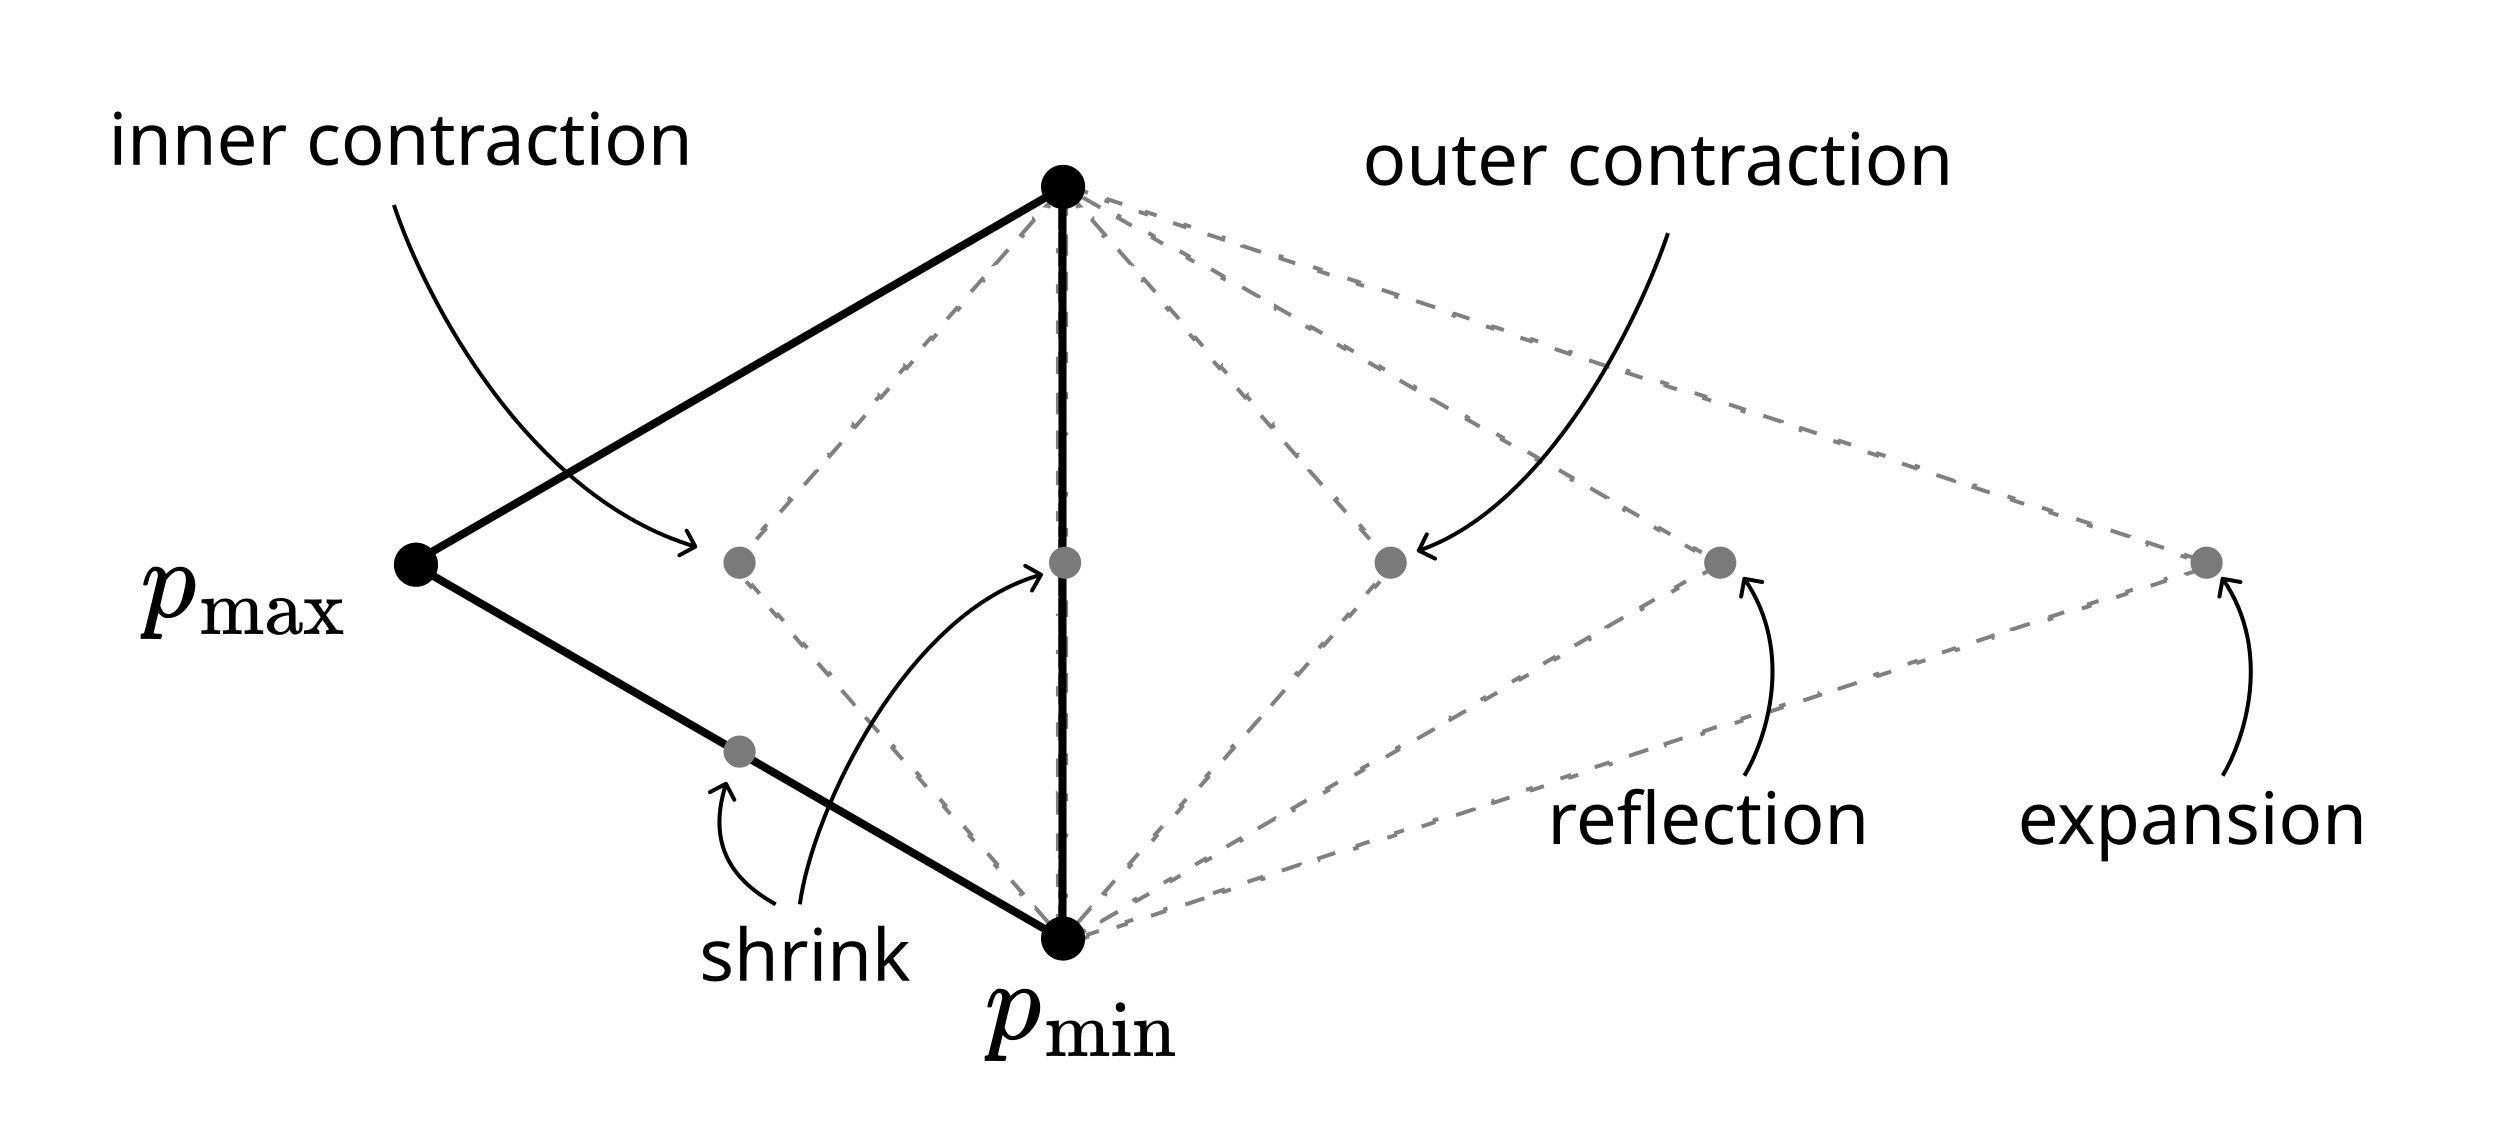 <svg width="622" height="283" viewBox="0 0 622 283" fill="none" xmlns="http://www.w3.org/2000/svg">
<rect x="0" y="0" width="622" height="283" fill="#333333" stroke="none"/>
<g clip-path="url(#clip0_21_37)">
<rect width="622" height="283" fill="white"/>
<path d="M181.812 241.336C181.812 241.96 181.656 242.482 181.344 242.902C181.032 243.322 180.588 243.64 180.012 243.856C179.436 244.072 178.752 244.18 177.96 244.18C177.288 244.18 176.706 244.126 176.214 244.018C175.734 243.91 175.308 243.76 174.936 243.568V242.128C175.32 242.32 175.782 242.5 176.322 242.668C176.874 242.824 177.432 242.902 177.996 242.902C178.8 242.902 179.382 242.776 179.742 242.524C180.102 242.26 180.282 241.912 180.282 241.48C180.282 241.24 180.216 241.024 180.084 240.832C179.952 240.64 179.712 240.448 179.364 240.256C179.028 240.064 178.542 239.848 177.906 239.608C177.282 239.368 176.748 239.128 176.304 238.888C175.86 238.648 175.518 238.36 175.278 238.024C175.038 237.688 174.918 237.256 174.918 236.728C174.918 235.912 175.248 235.282 175.908 234.838C176.58 234.394 177.456 234.172 178.536 234.172C179.124 234.172 179.67 234.232 180.174 234.352C180.69 234.46 181.17 234.616 181.614 234.82L181.074 236.08C180.81 235.96 180.528 235.858 180.228 235.774C179.94 235.678 179.646 235.606 179.346 235.558C179.046 235.498 178.74 235.468 178.428 235.468C177.78 235.468 177.282 235.576 176.934 235.792C176.598 235.996 176.43 236.278 176.43 236.638C176.43 236.902 176.508 237.13 176.664 237.322C176.82 237.502 177.078 237.682 177.438 237.862C177.81 238.03 178.302 238.234 178.914 238.474C179.526 238.702 180.048 238.936 180.48 239.176C180.912 239.416 181.242 239.71 181.47 240.058C181.698 240.394 181.812 240.82 181.812 241.336ZM185.727 234.334C185.727 234.562 185.715 234.796 185.691 235.036C185.679 235.276 185.661 235.492 185.637 235.684H185.745C185.949 235.348 186.207 235.072 186.519 234.856C186.831 234.64 187.179 234.478 187.563 234.37C187.947 234.25 188.343 234.19 188.751 234.19C189.531 234.19 190.179 234.316 190.695 234.568C191.223 234.808 191.619 235.186 191.883 235.702C192.147 236.218 192.279 236.89 192.279 237.718V244H190.713V237.826C190.713 237.046 190.539 236.464 190.191 236.08C189.843 235.696 189.297 235.504 188.553 235.504C187.833 235.504 187.269 235.642 186.861 235.918C186.453 236.182 186.159 236.578 185.979 237.106C185.811 237.622 185.727 238.258 185.727 239.014V244H184.143V230.32H185.727V234.334ZM199.77 234.172C199.95 234.172 200.142 234.184 200.346 234.208C200.562 234.22 200.748 234.244 200.904 234.28L200.706 235.738C200.55 235.702 200.376 235.672 200.184 235.648C200.004 235.624 199.83 235.612 199.662 235.612C199.29 235.612 198.936 235.69 198.6 235.846C198.264 236.002 197.964 236.224 197.7 236.512C197.436 236.788 197.226 237.124 197.07 237.52C196.926 237.916 196.854 238.36 196.854 238.852V244H195.27V234.352H196.566L196.746 236.116H196.818C197.022 235.756 197.268 235.432 197.556 235.144C197.844 234.844 198.174 234.61 198.546 234.442C198.918 234.262 199.326 234.172 199.77 234.172ZM204.29 234.352V244H202.706V234.352H204.29ZM203.516 230.734C203.756 230.734 203.966 230.818 204.146 230.986C204.338 231.142 204.434 231.394 204.434 231.742C204.434 232.078 204.338 232.33 204.146 232.498C203.966 232.666 203.756 232.75 203.516 232.75C203.252 232.75 203.03 232.666 202.85 232.498C202.67 232.33 202.58 232.078 202.58 231.742C202.58 231.394 202.67 231.142 202.85 230.986C203.03 230.818 203.252 230.734 203.516 230.734ZM211.99 234.172C213.142 234.172 214.012 234.454 214.6 235.018C215.188 235.57 215.482 236.47 215.482 237.718V244H213.916V237.826C213.916 237.046 213.742 236.464 213.394 236.08C213.046 235.696 212.5 235.504 211.756 235.504C210.688 235.504 209.95 235.804 209.542 236.404C209.134 237.004 208.93 237.868 208.93 238.996V244H207.346V234.352H208.624L208.858 235.666H208.948C209.164 235.33 209.428 235.054 209.74 234.838C210.064 234.61 210.418 234.442 210.802 234.334C211.186 234.226 211.582 234.172 211.99 234.172ZM220.039 237.466C220.039 237.658 220.027 237.91 220.003 238.222C219.991 238.534 219.979 238.804 219.967 239.032H220.039C220.111 238.936 220.219 238.798 220.363 238.618C220.507 238.438 220.651 238.258 220.795 238.078C220.951 237.886 221.083 237.73 221.191 237.61L224.269 234.352H226.123L222.217 238.474L226.393 244H224.485L221.137 239.5L220.039 240.454V244H218.473V230.32H220.039V237.466Z" fill="black"/>
<path d="M507.256 200.172C508.084 200.172 508.792 200.352 509.38 200.712C509.98 201.072 510.436 201.582 510.748 202.242C511.072 202.89 511.234 203.652 511.234 204.528V205.482H504.628C504.652 206.574 504.928 207.408 505.456 207.984C505.996 208.548 506.746 208.83 507.706 208.83C508.318 208.83 508.858 208.776 509.326 208.668C509.806 208.548 510.298 208.38 510.802 208.164V209.55C510.31 209.766 509.824 209.922 509.344 210.018C508.864 210.126 508.294 210.18 507.634 210.18C506.722 210.18 505.912 209.994 505.204 209.622C504.508 209.25 503.962 208.698 503.566 207.966C503.182 207.222 502.99 206.316 502.99 205.248C502.99 204.192 503.164 203.286 503.512 202.53C503.872 201.774 504.37 201.192 505.006 200.784C505.654 200.376 506.404 200.172 507.256 200.172ZM507.238 201.468C506.482 201.468 505.882 201.714 505.438 202.206C505.006 202.686 504.748 203.358 504.664 204.222H509.578C509.578 203.67 509.494 203.19 509.326 202.782C509.158 202.374 508.9 202.056 508.552 201.828C508.216 201.588 507.778 201.468 507.238 201.468ZM515.625 205.068L512.295 200.352H514.095L516.579 203.988L519.045 200.352H520.827L517.497 205.068L521.007 210H519.207L516.579 206.148L513.915 210H512.133L515.625 205.068ZM527.456 200.172C528.644 200.172 529.598 200.586 530.318 201.414C531.05 202.242 531.416 203.49 531.416 205.158C531.416 206.25 531.248 207.174 530.912 207.93C530.588 208.674 530.126 209.238 529.526 209.622C528.938 209.994 528.242 210.18 527.438 210.18C526.946 210.18 526.508 210.114 526.124 209.982C525.74 209.85 525.41 209.682 525.134 209.478C524.87 209.262 524.642 209.028 524.45 208.776H524.342C524.366 208.98 524.39 209.238 524.414 209.55C524.438 209.862 524.45 210.132 524.45 210.36V214.32H522.866V200.352H524.162L524.378 201.666H524.45C524.642 201.39 524.87 201.138 525.134 200.91C525.41 200.682 525.734 200.502 526.106 200.37C526.49 200.238 526.94 200.172 527.456 200.172ZM527.168 201.504C526.52 201.504 525.998 201.63 525.602 201.882C525.206 202.122 524.918 202.488 524.738 202.98C524.558 203.472 524.462 204.096 524.45 204.852V205.158C524.45 205.95 524.534 206.622 524.702 207.174C524.87 207.726 525.152 208.146 525.548 208.434C525.956 208.722 526.508 208.866 527.204 208.866C527.792 208.866 528.272 208.704 528.644 208.38C529.028 208.056 529.31 207.618 529.49 207.066C529.682 206.502 529.778 205.86 529.778 205.14C529.778 204.036 529.562 203.154 529.13 202.494C528.71 201.834 528.056 201.504 527.168 201.504ZM537.594 200.19C538.77 200.19 539.64 200.448 540.204 200.964C540.768 201.48 541.05 202.302 541.05 203.43V210H539.898L539.592 208.632H539.52C539.244 208.98 538.956 209.274 538.656 209.514C538.368 209.742 538.032 209.91 537.648 210.018C537.276 210.126 536.82 210.18 536.28 210.18C535.704 210.18 535.182 210.078 534.714 209.874C534.258 209.67 533.898 209.358 533.634 208.938C533.37 208.506 533.238 207.966 533.238 207.318C533.238 206.358 533.616 205.62 534.372 205.104C535.128 204.576 536.292 204.288 537.864 204.24L539.502 204.186V203.61C539.502 202.806 539.328 202.248 538.98 201.936C538.632 201.624 538.14 201.468 537.504 201.468C537 201.468 536.52 201.546 536.064 201.702C535.608 201.846 535.182 202.014 534.786 202.206L534.3 201.018C534.72 200.79 535.218 200.598 535.794 200.442C536.37 200.274 536.97 200.19 537.594 200.19ZM538.062 205.338C536.862 205.386 536.028 205.578 535.56 205.914C535.104 206.25 534.876 206.724 534.876 207.336C534.876 207.876 535.038 208.272 535.362 208.524C535.698 208.776 536.124 208.902 536.64 208.902C537.456 208.902 538.134 208.68 538.674 208.236C539.214 207.78 539.484 207.084 539.484 206.148V205.284L538.062 205.338ZM548.674 200.172C549.826 200.172 550.696 200.454 551.284 201.018C551.872 201.57 552.166 202.47 552.166 203.718V210H550.6V203.826C550.6 203.046 550.426 202.464 550.078 202.08C549.73 201.696 549.184 201.504 548.44 201.504C547.372 201.504 546.634 201.804 546.226 202.404C545.818 203.004 545.614 203.868 545.614 204.996V210H544.03V200.352H545.308L545.542 201.666H545.632C545.848 201.33 546.112 201.054 546.424 200.838C546.748 200.61 547.102 200.442 547.486 200.334C547.87 200.226 548.266 200.172 548.674 200.172ZM561.439 207.336C561.439 207.96 561.283 208.482 560.971 208.902C560.659 209.322 560.215 209.64 559.639 209.856C559.063 210.072 558.379 210.18 557.587 210.18C556.915 210.18 556.333 210.126 555.841 210.018C555.361 209.91 554.935 209.76 554.563 209.568V208.128C554.947 208.32 555.409 208.5 555.949 208.668C556.501 208.824 557.059 208.902 557.623 208.902C558.427 208.902 559.009 208.776 559.369 208.524C559.729 208.26 559.909 207.912 559.909 207.48C559.909 207.24 559.843 207.024 559.711 206.832C559.579 206.64 559.339 206.448 558.991 206.256C558.655 206.064 558.169 205.848 557.533 205.608C556.909 205.368 556.375 205.128 555.931 204.888C555.487 204.648 555.145 204.36 554.905 204.024C554.665 203.688 554.545 203.256 554.545 202.728C554.545 201.912 554.875 201.282 555.535 200.838C556.207 200.394 557.083 200.172 558.163 200.172C558.751 200.172 559.297 200.232 559.801 200.352C560.317 200.46 560.797 200.616 561.241 200.82L560.701 202.08C560.437 201.96 560.155 201.858 559.855 201.774C559.567 201.678 559.273 201.606 558.973 201.558C558.673 201.498 558.367 201.468 558.055 201.468C557.407 201.468 556.909 201.576 556.561 201.792C556.225 201.996 556.057 202.278 556.057 202.638C556.057 202.902 556.135 203.13 556.291 203.322C556.447 203.502 556.705 203.682 557.065 203.862C557.437 204.03 557.929 204.234 558.541 204.474C559.153 204.702 559.675 204.936 560.107 205.176C560.539 205.416 560.869 205.71 561.097 206.058C561.325 206.394 561.439 206.82 561.439 207.336ZM565.354 200.352V210H563.77V200.352H565.354ZM564.58 196.734C564.82 196.734 565.03 196.818 565.21 196.986C565.402 197.142 565.498 197.394 565.498 197.742C565.498 198.078 565.402 198.33 565.21 198.498C565.03 198.666 564.82 198.75 564.58 198.75C564.316 198.75 564.094 198.666 563.914 198.498C563.734 198.33 563.644 198.078 563.644 197.742C563.644 197.394 563.734 197.142 563.914 196.986C564.094 196.818 564.316 196.734 564.58 196.734ZM576.799 205.158C576.799 205.962 576.691 206.676 576.475 207.3C576.271 207.912 575.971 208.434 575.575 208.866C575.191 209.298 574.717 209.628 574.153 209.856C573.601 210.072 572.983 210.18 572.299 210.18C571.663 210.18 571.075 210.072 570.535 209.856C569.995 209.628 569.527 209.298 569.131 208.866C568.735 208.434 568.423 207.912 568.195 207.3C567.979 206.676 567.871 205.962 567.871 205.158C567.871 204.09 568.051 203.19 568.411 202.458C568.771 201.714 569.287 201.15 569.959 200.766C570.631 200.37 571.429 200.172 572.353 200.172C573.229 200.172 573.997 200.37 574.657 200.766C575.329 201.15 575.851 201.714 576.223 202.458C576.607 203.19 576.799 204.09 576.799 205.158ZM569.509 205.158C569.509 205.914 569.605 206.574 569.797 207.138C570.001 207.69 570.313 208.116 570.733 208.416C571.153 208.716 571.687 208.866 572.335 208.866C572.983 208.866 573.517 208.716 573.937 208.416C574.357 208.116 574.663 207.69 574.855 207.138C575.059 206.574 575.161 205.914 575.161 205.158C575.161 204.39 575.059 203.736 574.855 203.196C574.651 202.656 574.339 202.242 573.919 201.954C573.511 201.654 572.977 201.504 572.317 201.504C571.333 201.504 570.619 201.828 570.175 202.476C569.731 203.124 569.509 204.018 569.509 205.158ZM583.953 200.172C585.105 200.172 585.975 200.454 586.563 201.018C587.151 201.57 587.445 202.47 587.445 203.718V210H585.879V203.826C585.879 203.046 585.705 202.464 585.357 202.08C585.009 201.696 584.463 201.504 583.719 201.504C582.651 201.504 581.913 201.804 581.505 202.404C581.097 203.004 580.893 203.868 580.893 204.996V210H579.309V200.352H580.587L580.821 201.666H580.911C581.127 201.33 581.391 201.054 581.703 200.838C582.027 200.61 582.381 200.442 582.765 200.334C583.149 200.226 583.545 200.172 583.953 200.172Z" fill="black"/>
<path d="M391.03 200.172C391.21 200.172 391.402 200.184 391.606 200.208C391.822 200.22 392.008 200.244 392.164 200.28L391.966 201.738C391.81 201.702 391.636 201.672 391.444 201.648C391.264 201.624 391.09 201.612 390.922 201.612C390.55 201.612 390.196 201.69 389.86 201.846C389.524 202.002 389.224 202.224 388.96 202.512C388.696 202.788 388.486 203.124 388.33 203.52C388.186 203.916 388.114 204.36 388.114 204.852V210H386.53V200.352H387.826L388.006 202.116H388.078C388.282 201.756 388.528 201.432 388.816 201.144C389.104 200.844 389.434 200.61 389.806 200.442C390.178 200.262 390.586 200.172 391.03 200.172ZM397.34 200.172C398.168 200.172 398.876 200.352 399.464 200.712C400.064 201.072 400.52 201.582 400.832 202.242C401.156 202.89 401.318 203.652 401.318 204.528V205.482H394.712C394.736 206.574 395.012 207.408 395.54 207.984C396.08 208.548 396.83 208.83 397.79 208.83C398.402 208.83 398.942 208.776 399.41 208.668C399.89 208.548 400.382 208.38 400.886 208.164V209.55C400.394 209.766 399.908 209.922 399.428 210.018C398.948 210.126 398.378 210.18 397.718 210.18C396.806 210.18 395.996 209.994 395.288 209.622C394.592 209.25 394.046 208.698 393.65 207.966C393.266 207.222 393.074 206.316 393.074 205.248C393.074 204.192 393.248 203.286 393.596 202.53C393.956 201.774 394.454 201.192 395.09 200.784C395.738 200.376 396.488 200.172 397.34 200.172ZM397.322 201.468C396.566 201.468 395.966 201.714 395.522 202.206C395.09 202.686 394.832 203.358 394.748 204.222H399.662C399.662 203.67 399.578 203.19 399.41 202.782C399.242 202.374 398.984 202.056 398.636 201.828C398.3 201.588 397.862 201.468 397.322 201.468ZM408.22 201.576H405.79V210H404.206V201.576H402.514V200.838L404.206 200.298V199.74C404.206 198.912 404.326 198.24 404.566 197.724C404.818 197.208 405.178 196.83 405.646 196.59C406.114 196.35 406.678 196.23 407.338 196.23C407.722 196.23 408.07 196.266 408.382 196.338C408.706 196.398 408.982 196.47 409.21 196.554L408.796 197.796C408.604 197.736 408.382 197.676 408.13 197.616C407.878 197.556 407.62 197.526 407.356 197.526C406.828 197.526 406.432 197.706 406.168 198.066C405.916 198.414 405.79 198.966 405.79 199.722V200.352H408.22V201.576ZM411.55 210H409.966V196.32H411.55V210ZM418.328 200.172C419.156 200.172 419.864 200.352 420.452 200.712C421.052 201.072 421.508 201.582 421.82 202.242C422.144 202.89 422.306 203.652 422.306 204.528V205.482H415.7C415.724 206.574 416 207.408 416.528 207.984C417.068 208.548 417.818 208.83 418.778 208.83C419.39 208.83 419.93 208.776 420.398 208.668C420.878 208.548 421.37 208.38 421.874 208.164V209.55C421.382 209.766 420.896 209.922 420.416 210.018C419.936 210.126 419.366 210.18 418.706 210.18C417.794 210.18 416.984 209.994 416.276 209.622C415.58 209.25 415.034 208.698 414.638 207.966C414.254 207.222 414.062 206.316 414.062 205.248C414.062 204.192 414.236 203.286 414.584 202.53C414.944 201.774 415.442 201.192 416.078 200.784C416.726 200.376 417.476 200.172 418.328 200.172ZM418.31 201.468C417.554 201.468 416.954 201.714 416.51 202.206C416.078 202.686 415.82 203.358 415.736 204.222H420.65C420.65 203.67 420.566 203.19 420.398 202.782C420.23 202.374 419.972 202.056 419.624 201.828C419.288 201.588 418.85 201.468 418.31 201.468ZM428.632 210.18C427.78 210.18 427.018 210.006 426.346 209.658C425.686 209.31 425.164 208.77 424.78 208.038C424.408 207.306 424.222 206.37 424.222 205.23C424.222 204.042 424.42 203.076 424.816 202.332C425.212 201.588 425.746 201.042 426.418 200.694C427.102 200.346 427.876 200.172 428.74 200.172C429.232 200.172 429.706 200.226 430.162 200.334C430.618 200.43 430.99 200.55 431.278 200.694L430.792 202.008C430.504 201.9 430.168 201.798 429.784 201.702C429.4 201.606 429.04 201.558 428.704 201.558C428.056 201.558 427.522 201.696 427.102 201.972C426.682 202.248 426.37 202.656 426.166 203.196C425.962 203.736 425.86 204.408 425.86 205.212C425.86 205.98 425.962 206.634 426.166 207.174C426.37 207.714 426.676 208.122 427.084 208.398C427.492 208.674 428.002 208.812 428.614 208.812C429.142 208.812 429.604 208.758 430 208.65C430.408 208.542 430.78 208.41 431.116 208.254V209.658C430.792 209.826 430.432 209.952 430.036 210.036C429.652 210.132 429.184 210.18 428.632 210.18ZM436.633 208.884C436.873 208.884 437.119 208.866 437.371 208.83C437.623 208.782 437.827 208.734 437.983 208.686V209.892C437.815 209.976 437.575 210.042 437.263 210.09C436.951 210.15 436.651 210.18 436.363 210.18C435.859 210.18 435.391 210.096 434.959 209.928C434.539 209.748 434.197 209.442 433.933 209.01C433.669 208.578 433.537 207.972 433.537 207.192V201.576H432.169V200.82L433.555 200.19L434.185 198.138H435.121V200.352H437.911V201.576H435.121V207.156C435.121 207.744 435.259 208.182 435.535 208.47C435.823 208.746 436.189 208.884 436.633 208.884ZM441.499 200.352V210H439.915V200.352H441.499ZM440.725 196.734C440.965 196.734 441.175 196.818 441.355 196.986C441.547 197.142 441.643 197.394 441.643 197.742C441.643 198.078 441.547 198.33 441.355 198.498C441.175 198.666 440.965 198.75 440.725 198.75C440.461 198.75 440.239 198.666 440.059 198.498C439.879 198.33 439.789 198.078 439.789 197.742C439.789 197.394 439.879 197.142 440.059 196.986C440.239 196.818 440.461 196.734 440.725 196.734ZM452.943 205.158C452.943 205.962 452.835 206.676 452.619 207.3C452.415 207.912 452.115 208.434 451.719 208.866C451.335 209.298 450.861 209.628 450.297 209.856C449.745 210.072 449.127 210.18 448.443 210.18C447.807 210.18 447.219 210.072 446.679 209.856C446.139 209.628 445.671 209.298 445.275 208.866C444.879 208.434 444.567 207.912 444.339 207.3C444.123 206.676 444.015 205.962 444.015 205.158C444.015 204.09 444.195 203.19 444.555 202.458C444.915 201.714 445.431 201.15 446.103 200.766C446.775 200.37 447.573 200.172 448.497 200.172C449.373 200.172 450.141 200.37 450.801 200.766C451.473 201.15 451.995 201.714 452.367 202.458C452.751 203.19 452.943 204.09 452.943 205.158ZM445.653 205.158C445.653 205.914 445.749 206.574 445.941 207.138C446.145 207.69 446.457 208.116 446.877 208.416C447.297 208.716 447.831 208.866 448.479 208.866C449.127 208.866 449.661 208.716 450.081 208.416C450.501 208.116 450.807 207.69 450.999 207.138C451.203 206.574 451.305 205.914 451.305 205.158C451.305 204.39 451.203 203.736 450.999 203.196C450.795 202.656 450.483 202.242 450.063 201.954C449.655 201.654 449.121 201.504 448.461 201.504C447.477 201.504 446.763 201.828 446.319 202.476C445.875 203.124 445.653 204.018 445.653 205.158ZM460.098 200.172C461.25 200.172 462.12 200.454 462.708 201.018C463.296 201.57 463.59 202.47 463.59 203.718V210H462.024V203.826C462.024 203.046 461.85 202.464 461.502 202.08C461.154 201.696 460.608 201.504 459.864 201.504C458.796 201.504 458.058 201.804 457.65 202.404C457.242 203.004 457.038 203.868 457.038 204.996V210H455.454V200.352H456.732L456.966 201.666H457.056C457.272 201.33 457.536 201.054 457.848 200.838C458.172 200.61 458.526 200.442 458.91 200.334C459.294 200.226 459.69 200.172 460.098 200.172Z" fill="black"/>
<path d="M348.918 41.158C348.918 41.962 348.81 42.676 348.594 43.3C348.39 43.912 348.09 44.434 347.694 44.866C347.31 45.298 346.836 45.628 346.272 45.856C345.72 46.072 345.102 46.18 344.418 46.18C343.782 46.18 343.194 46.072 342.654 45.856C342.114 45.628 341.646 45.298 341.25 44.866C340.854 44.434 340.542 43.912 340.314 43.3C340.098 42.676 339.99 41.962 339.99 41.158C339.99 40.09 340.17 39.19 340.53 38.458C340.89 37.714 341.406 37.15 342.078 36.766C342.75 36.37 343.548 36.172 344.472 36.172C345.348 36.172 346.116 36.37 346.776 36.766C347.448 37.15 347.97 37.714 348.342 38.458C348.726 39.19 348.918 40.09 348.918 41.158ZM341.628 41.158C341.628 41.914 341.724 42.574 341.916 43.138C342.12 43.69 342.432 44.116 342.852 44.416C343.272 44.716 343.806 44.866 344.454 44.866C345.102 44.866 345.636 44.716 346.056 44.416C346.476 44.116 346.782 43.69 346.974 43.138C347.178 42.574 347.28 41.914 347.28 41.158C347.28 40.39 347.178 39.736 346.974 39.196C346.77 38.656 346.458 38.242 346.038 37.954C345.63 37.654 345.096 37.504 344.436 37.504C343.452 37.504 342.738 37.828 342.294 38.476C341.85 39.124 341.628 40.018 341.628 41.158ZM359.492 36.352V46H358.196L357.962 44.722H357.89C357.686 45.058 357.422 45.334 357.098 45.55C356.774 45.766 356.42 45.922 356.036 46.018C355.652 46.126 355.25 46.18 354.83 46.18C354.062 46.18 353.414 46.06 352.886 45.82C352.37 45.568 351.98 45.184 351.716 44.668C351.452 44.152 351.32 43.486 351.32 42.67V36.352H352.922V42.562C352.922 43.33 353.096 43.906 353.444 44.29C353.792 44.674 354.332 44.866 355.064 44.866C355.784 44.866 356.348 44.734 356.756 44.47C357.176 44.194 357.47 43.798 357.638 43.282C357.818 42.754 357.908 42.118 357.908 41.374V36.352H359.492ZM365.777 44.884C366.017 44.884 366.263 44.866 366.515 44.83C366.767 44.782 366.971 44.734 367.127 44.686V45.892C366.959 45.976 366.719 46.042 366.407 46.09C366.095 46.15 365.795 46.18 365.507 46.18C365.003 46.18 364.535 46.096 364.103 45.928C363.683 45.748 363.341 45.442 363.077 45.01C362.813 44.578 362.681 43.972 362.681 43.192V37.576H361.313V36.82L362.699 36.19L363.329 34.138H364.265V36.352L367.055 36.352V37.576L364.265 37.576V43.156C364.265 43.744 364.403 44.182 364.679 44.47C364.967 44.746 365.333 44.884 365.777 44.884ZM372.785 36.172C373.613 36.172 374.321 36.352 374.909 36.712C375.509 37.072 375.965 37.582 376.277 38.242C376.601 38.89 376.763 39.652 376.763 40.528V41.482L370.157 41.482C370.181 42.574 370.457 43.408 370.985 43.984C371.525 44.548 372.275 44.83 373.235 44.83C373.847 44.83 374.387 44.776 374.855 44.668C375.335 44.548 375.827 44.38 376.331 44.164V45.55C375.839 45.766 375.353 45.922 374.873 46.018C374.393 46.126 373.823 46.18 373.163 46.18C372.251 46.18 371.441 45.994 370.733 45.622C370.037 45.25 369.491 44.698 369.095 43.966C368.711 43.222 368.519 42.316 368.519 41.248C368.519 40.192 368.693 39.286 369.041 38.53C369.401 37.774 369.899 37.192 370.535 36.784C371.183 36.376 371.933 36.172 372.785 36.172ZM372.767 37.468C372.011 37.468 371.411 37.714 370.967 38.206C370.535 38.686 370.277 39.358 370.193 40.222H375.107C375.107 39.67 375.023 39.19 374.855 38.782C374.687 38.374 374.429 38.056 374.081 37.828C373.745 37.588 373.307 37.468 372.767 37.468ZM383.719 36.172C383.899 36.172 384.091 36.184 384.295 36.208C384.511 36.22 384.697 36.244 384.853 36.28L384.655 37.738C384.499 37.702 384.325 37.672 384.133 37.648C383.953 37.624 383.779 37.612 383.611 37.612C383.239 37.612 382.885 37.69 382.549 37.846C382.213 38.002 381.913 38.224 381.649 38.512C381.385 38.788 381.175 39.124 381.019 39.52C380.875 39.916 380.803 40.36 380.803 40.852V46H379.219V36.352H380.515L380.695 38.116H380.767C380.971 37.756 381.217 37.432 381.505 37.144C381.793 36.844 382.123 36.61 382.495 36.442C382.867 36.262 383.275 36.172 383.719 36.172ZM395.201 46.18C394.349 46.18 393.587 46.006 392.915 45.658C392.255 45.31 391.733 44.77 391.349 44.038C390.977 43.306 390.791 42.37 390.791 41.23C390.791 40.042 390.989 39.076 391.385 38.332C391.781 37.588 392.315 37.042 392.987 36.694C393.671 36.346 394.445 36.172 395.309 36.172C395.801 36.172 396.275 36.226 396.731 36.334C397.187 36.43 397.559 36.55 397.847 36.694L397.361 38.008C397.073 37.9 396.737 37.798 396.353 37.702C395.969 37.606 395.609 37.558 395.273 37.558C394.625 37.558 394.091 37.696 393.671 37.972C393.251 38.248 392.939 38.656 392.735 39.196C392.531 39.736 392.429 40.408 392.429 41.212C392.429 41.98 392.531 42.634 392.735 43.174C392.939 43.714 393.245 44.122 393.653 44.398C394.061 44.674 394.571 44.812 395.183 44.812C395.711 44.812 396.173 44.758 396.569 44.65C396.977 44.542 397.349 44.41 397.685 44.254V45.658C397.361 45.826 397.001 45.952 396.605 46.036C396.221 46.132 395.753 46.18 395.201 46.18ZM408.367 41.158C408.367 41.962 408.259 42.676 408.043 43.3C407.839 43.912 407.539 44.434 407.143 44.866C406.759 45.298 406.285 45.628 405.721 45.856C405.169 46.072 404.551 46.18 403.867 46.18C403.231 46.18 402.643 46.072 402.103 45.856C401.563 45.628 401.095 45.298 400.699 44.866C400.303 44.434 399.991 43.912 399.763 43.3C399.547 42.676 399.439 41.962 399.439 41.158C399.439 40.09 399.619 39.19 399.979 38.458C400.339 37.714 400.855 37.15 401.527 36.766C402.199 36.37 402.997 36.172 403.921 36.172C404.797 36.172 405.565 36.37 406.225 36.766C406.897 37.15 407.419 37.714 407.791 38.458C408.175 39.19 408.367 40.09 408.367 41.158ZM401.077 41.158C401.077 41.914 401.173 42.574 401.365 43.138C401.569 43.69 401.881 44.116 402.301 44.416C402.721 44.716 403.255 44.866 403.903 44.866C404.551 44.866 405.085 44.716 405.505 44.416C405.925 44.116 406.231 43.69 406.423 43.138C406.627 42.574 406.729 41.914 406.729 41.158C406.729 40.39 406.627 39.736 406.423 39.196C406.219 38.656 405.907 38.242 405.487 37.954C405.079 37.654 404.545 37.504 403.885 37.504C402.901 37.504 402.187 37.828 401.743 38.476C401.299 39.124 401.077 40.018 401.077 41.158ZM415.522 36.172C416.674 36.172 417.544 36.454 418.132 37.018C418.72 37.57 419.014 38.47 419.014 39.718V46H417.448V39.826C417.448 39.046 417.274 38.464 416.926 38.08C416.578 37.696 416.032 37.504 415.288 37.504C414.22 37.504 413.482 37.804 413.074 38.404C412.666 39.004 412.462 39.868 412.462 40.996V46H410.878V36.352H412.156L412.39 37.666H412.48C412.696 37.33 412.96 37.054 413.272 36.838C413.596 36.61 413.95 36.442 414.334 36.334C414.718 36.226 415.114 36.172 415.522 36.172ZM425.227 44.884C425.467 44.884 425.713 44.866 425.965 44.83C426.217 44.782 426.421 44.734 426.577 44.686V45.892C426.409 45.976 426.169 46.042 425.857 46.09C425.545 46.15 425.245 46.18 424.957 46.18C424.453 46.18 423.985 46.096 423.553 45.928C423.133 45.748 422.791 45.442 422.527 45.01C422.263 44.578 422.131 43.972 422.131 43.192V37.576H420.763V36.82L422.149 36.19L422.779 34.138H423.715V36.352H426.505V37.576H423.715V43.156C423.715 43.744 423.853 44.182 424.129 44.47C424.417 44.746 424.783 44.884 425.227 44.884ZM433.009 36.172C433.189 36.172 433.381 36.184 433.585 36.208C433.801 36.22 433.987 36.244 434.143 36.28L433.945 37.738C433.789 37.702 433.615 37.672 433.423 37.648C433.243 37.624 433.069 37.612 432.901 37.612C432.529 37.612 432.175 37.69 431.839 37.846C431.503 38.002 431.203 38.224 430.939 38.512C430.675 38.788 430.465 39.124 430.309 39.52C430.165 39.916 430.093 40.36 430.093 40.852V46H428.509V36.352H429.805L429.985 38.116H430.057C430.261 37.756 430.507 37.432 430.795 37.144C431.083 36.844 431.413 36.61 431.785 36.442C432.157 36.262 432.565 36.172 433.009 36.172ZM439.247 36.19C440.423 36.19 441.293 36.448 441.857 36.964C442.421 37.48 442.703 38.302 442.703 39.43V46H441.551L441.245 44.632H441.173C440.897 44.98 440.609 45.274 440.309 45.514C440.021 45.742 439.685 45.91 439.301 46.018C438.929 46.126 438.473 46.18 437.933 46.18C437.357 46.18 436.835 46.078 436.367 45.874C435.911 45.67 435.551 45.358 435.287 44.938C435.023 44.506 434.891 43.966 434.891 43.318C434.891 42.358 435.269 41.62 436.025 41.104C436.781 40.576 437.945 40.288 439.517 40.24L441.155 40.186V39.61C441.155 38.806 440.981 38.248 440.633 37.936C440.285 37.624 439.793 37.468 439.157 37.468C438.653 37.468 438.173 37.546 437.717 37.702C437.261 37.846 436.835 38.014 436.438 38.206L435.953 37.018C436.373 36.79 436.871 36.598 437.447 36.442C438.023 36.274 438.623 36.19 439.247 36.19ZM439.715 41.338C438.515 41.386 437.681 41.578 437.213 41.914C436.757 42.25 436.529 42.724 436.529 43.336C436.529 43.876 436.691 44.272 437.015 44.524C437.351 44.776 437.777 44.902 438.293 44.902C439.109 44.902 439.787 44.68 440.327 44.236C440.867 43.78 441.137 43.084 441.137 42.148V41.284L439.715 41.338ZM449.552 46.18C448.7 46.18 447.938 46.006 447.266 45.658C446.606 45.31 446.084 44.77 445.7 44.038C445.328 43.306 445.142 42.37 445.142 41.23C445.142 40.042 445.34 39.076 445.736 38.332C446.132 37.588 446.666 37.042 447.338 36.694C448.022 36.346 448.796 36.172 449.66 36.172C450.152 36.172 450.626 36.226 451.082 36.334C451.538 36.43 451.91 36.55 452.198 36.694L451.712 38.008C451.424 37.9 451.088 37.798 450.704 37.702C450.32 37.606 449.96 37.558 449.624 37.558C448.976 37.558 448.442 37.696 448.022 37.972C447.602 38.248 447.29 38.656 447.086 39.196C446.882 39.736 446.78 40.408 446.78 41.212C446.78 41.98 446.882 42.634 447.086 43.174C447.29 43.714 447.596 44.122 448.004 44.398C448.412 44.674 448.922 44.812 449.534 44.812C450.062 44.812 450.524 44.758 450.92 44.65C451.328 44.542 451.7 44.41 452.036 44.254V45.658C451.712 45.826 451.352 45.952 450.956 46.036C450.572 46.132 450.104 46.18 449.552 46.18ZM457.553 44.884C457.793 44.884 458.039 44.866 458.291 44.83C458.543 44.782 458.747 44.734 458.903 44.686V45.892C458.735 45.976 458.495 46.042 458.183 46.09C457.871 46.15 457.571 46.18 457.283 46.18C456.779 46.18 456.311 46.096 455.879 45.928C455.459 45.748 455.117 45.442 454.853 45.01C454.589 44.578 454.457 43.972 454.457 43.192V37.576H453.089V36.82L454.475 36.19L455.105 34.138H456.041V36.352H458.831V37.576H456.041V43.156C456.041 43.744 456.179 44.182 456.455 44.47C456.743 44.746 457.109 44.884 457.553 44.884ZM462.419 36.352V46H460.835V36.352H462.419ZM461.645 32.734C461.885 32.734 462.095 32.818 462.275 32.986C462.467 33.142 462.563 33.394 462.563 33.742C462.563 34.078 462.467 34.33 462.275 34.498C462.095 34.666 461.885 34.75 461.645 34.75C461.381 34.75 461.159 34.666 460.979 34.498C460.799 34.33 460.709 34.078 460.709 33.742C460.709 33.394 460.799 33.142 460.979 32.986C461.159 32.818 461.381 32.734 461.645 32.734ZM473.863 41.158C473.863 41.962 473.755 42.676 473.539 43.3C473.335 43.912 473.035 44.434 472.639 44.866C472.255 45.298 471.781 45.628 471.217 45.856C470.665 46.072 470.047 46.18 469.363 46.18C468.727 46.18 468.139 46.072 467.599 45.856C467.059 45.628 466.591 45.298 466.195 44.866C465.799 44.434 465.487 43.912 465.259 43.3C465.043 42.676 464.935 41.962 464.935 41.158C464.935 40.09 465.115 39.19 465.475 38.458C465.835 37.714 466.351 37.15 467.023 36.766C467.695 36.37 468.493 36.172 469.417 36.172C470.293 36.172 471.061 36.37 471.721 36.766C472.393 37.15 472.915 37.714 473.287 38.458C473.671 39.19 473.863 40.09 473.863 41.158ZM466.573 41.158C466.573 41.914 466.669 42.574 466.861 43.138C467.065 43.69 467.377 44.116 467.797 44.416C468.217 44.716 468.751 44.866 469.399 44.866C470.047 44.866 470.581 44.716 471.001 44.416C471.421 44.116 471.727 43.69 471.919 43.138C472.123 42.574 472.225 41.914 472.225 41.158C472.225 40.39 472.123 39.736 471.919 39.196C471.715 38.656 471.403 38.242 470.983 37.954C470.575 37.654 470.041 37.504 469.381 37.504C468.397 37.504 467.683 37.828 467.239 38.476C466.795 39.124 466.573 40.018 466.573 41.158ZM481.018 36.172C482.17 36.172 483.04 36.454 483.628 37.018C484.216 37.57 484.51 38.47 484.51 39.718V46H482.944V39.826C482.944 39.046 482.77 38.464 482.422 38.08C482.074 37.696 481.528 37.504 480.784 37.504C479.716 37.504 478.978 37.804 478.57 38.404C478.162 39.004 477.958 39.868 477.958 40.996V46H476.374V36.352H477.652L477.886 37.666H477.976C478.192 37.33 478.456 37.054 478.768 36.838C479.092 36.61 479.446 36.442 479.83 36.334C480.214 36.226 480.61 36.172 481.018 36.172Z" fill="black"/>
<path d="M30.114 31.352L30.114 41H28.53L28.53 31.352H30.114ZM29.34 27.734C29.58 27.734 29.79 27.818 29.97 27.986C30.162 28.142 30.258 28.394 30.258 28.742C30.258 29.078 30.162 29.33 29.97 29.498C29.79 29.666 29.58 29.75 29.34 29.75C29.076 29.75 28.854 29.666 28.674 29.498C28.494 29.33 28.404 29.078 28.404 28.742C28.404 28.394 28.494 28.142 28.674 27.986C28.854 27.818 29.076 27.734 29.34 27.734ZM37.815 31.172C38.967 31.172 39.837 31.454 40.425 32.018C41.013 32.57 41.307 33.47 41.307 34.718V41H39.741V34.826C39.741 34.046 39.567 33.464 39.219 33.08C38.871 32.696 38.325 32.504 37.581 32.504C36.513 32.504 35.775 32.804 35.367 33.404C34.959 34.004 34.755 34.868 34.755 35.996V41H33.171V31.352H34.449L34.683 32.666H34.773C34.989 32.33 35.253 32.054 35.565 31.838C35.889 31.61 36.243 31.442 36.627 31.334C37.011 31.226 37.407 31.172 37.815 31.172ZM48.942 31.172C50.094 31.172 50.964 31.454 51.552 32.018C52.14 32.57 52.434 33.47 52.434 34.718V41H50.868V34.826C50.868 34.046 50.694 33.464 50.346 33.08C49.998 32.696 49.452 32.504 48.708 32.504C47.64 32.504 46.902 32.804 46.494 33.404C46.086 34.004 45.882 34.868 45.882 35.996V41H44.298V31.352H45.576L45.81 32.666H45.9C46.116 32.33 46.38 32.054 46.692 31.838C47.016 31.61 47.37 31.442 47.754 31.334C48.138 31.226 48.534 31.172 48.942 31.172ZM59.151 31.172C59.978 31.172 60.687 31.352 61.275 31.712C61.874 32.072 62.331 32.582 62.642 33.242C62.967 33.89 63.129 34.652 63.129 35.528V36.482L56.523 36.482C56.547 37.574 56.822 38.408 57.35 38.984C57.891 39.548 58.641 39.83 59.6 39.83C60.212 39.83 60.752 39.776 61.221 39.668C61.7 39.548 62.193 39.38 62.697 39.164V40.55C62.205 40.766 61.718 40.922 61.239 41.018C60.758 41.126 60.188 41.18 59.529 41.18C58.617 41.18 57.806 40.994 57.099 40.622C56.403 40.25 55.856 39.698 55.461 38.966C55.077 38.222 54.885 37.316 54.885 36.248C54.885 35.192 55.059 34.286 55.407 33.53C55.767 32.774 56.264 32.192 56.901 31.784C57.548 31.376 58.298 31.172 59.151 31.172ZM59.133 32.468C58.377 32.468 57.776 32.714 57.333 33.206C56.901 33.686 56.642 34.358 56.559 35.222H61.472C61.472 34.67 61.389 34.19 61.221 33.782C61.053 33.374 60.794 33.056 60.447 32.828C60.111 32.588 59.672 32.468 59.133 32.468ZM70.085 31.172C70.265 31.172 70.457 31.184 70.661 31.208C70.877 31.22 71.063 31.244 71.219 31.28L71.021 32.738C70.865 32.702 70.691 32.672 70.499 32.648C70.319 32.624 70.145 32.612 69.977 32.612C69.605 32.612 69.251 32.69 68.915 32.846C68.579 33.002 68.279 33.224 68.015 33.512C67.751 33.788 67.541 34.124 67.385 34.52C67.241 34.916 67.169 35.36 67.169 35.852V41H65.585V31.352H66.881L67.061 33.116H67.133C67.337 32.756 67.583 32.432 67.871 32.144C68.159 31.844 68.489 31.61 68.861 31.442C69.233 31.262 69.641 31.172 70.085 31.172ZM81.566 41.18C80.714 41.18 79.952 41.006 79.28 40.658C78.62 40.31 78.098 39.77 77.714 39.038C77.342 38.306 77.156 37.37 77.156 36.23C77.156 35.042 77.354 34.076 77.75 33.332C78.146 32.588 78.68 32.042 79.352 31.694C80.036 31.346 80.81 31.172 81.674 31.172C82.166 31.172 82.64 31.226 83.096 31.334C83.552 31.43 83.924 31.55 84.212 31.694L83.726 33.008C83.438 32.9 83.102 32.798 82.718 32.702C82.334 32.606 81.974 32.558 81.638 32.558C80.99 32.558 80.456 32.696 80.036 32.972C79.616 33.248 79.304 33.656 79.1 34.196C78.896 34.736 78.794 35.408 78.794 36.212C78.794 36.98 78.896 37.634 79.1 38.174C79.304 38.714 79.61 39.122 80.018 39.398C80.426 39.674 80.936 39.812 81.548 39.812C82.076 39.812 82.538 39.758 82.934 39.65C83.342 39.542 83.714 39.41 84.05 39.254V40.658C83.726 40.826 83.366 40.952 82.97 41.036C82.586 41.132 82.118 41.18 81.566 41.18ZM94.733 36.158C94.733 36.962 94.624 37.676 94.409 38.3C94.204 38.912 93.904 39.434 93.508 39.866C93.124 40.298 92.65 40.628 92.087 40.856C91.534 41.072 90.916 41.18 90.233 41.18C89.597 41.18 89.008 41.072 88.469 40.856C87.928 40.628 87.46 40.298 87.064 39.866C86.668 39.434 86.356 38.912 86.129 38.3C85.912 37.676 85.805 36.962 85.805 36.158C85.805 35.09 85.984 34.19 86.344 33.458C86.704 32.714 87.221 32.15 87.892 31.766C88.564 31.37 89.362 31.172 90.287 31.172C91.162 31.172 91.93 31.37 92.591 31.766C93.263 32.15 93.784 32.714 94.156 33.458C94.54 34.19 94.733 35.09 94.733 36.158ZM87.442 36.158C87.442 36.914 87.538 37.574 87.731 38.138C87.934 38.69 88.246 39.116 88.666 39.416C89.087 39.716 89.621 39.866 90.269 39.866C90.916 39.866 91.451 39.716 91.871 39.416C92.29 39.116 92.597 38.69 92.788 38.138C92.993 37.574 93.094 36.914 93.094 36.158C93.094 35.39 92.993 34.736 92.788 34.196C92.585 33.656 92.272 33.242 91.853 32.954C91.445 32.654 90.91 32.504 90.251 32.504C89.266 32.504 88.552 32.828 88.109 33.476C87.665 34.124 87.442 35.018 87.442 36.158ZM101.887 31.172C103.039 31.172 103.909 31.454 104.497 32.018C105.085 32.57 105.379 33.47 105.379 34.718V41H103.813V34.826C103.813 34.046 103.639 33.464 103.291 33.08C102.943 32.696 102.397 32.504 101.653 32.504C100.585 32.504 99.847 32.804 99.439 33.404C99.031 34.004 98.827 34.868 98.827 35.996V41H97.243V31.352H98.521L98.755 32.666H98.845C99.061 32.33 99.325 32.054 99.637 31.838C99.961 31.61 100.315 31.442 100.699 31.334C101.083 31.226 101.479 31.172 101.887 31.172ZM111.592 39.884C111.832 39.884 112.078 39.866 112.33 39.83C112.582 39.782 112.786 39.734 112.942 39.686V40.892C112.774 40.976 112.534 41.042 112.222 41.09C111.91 41.15 111.61 41.18 111.322 41.18C110.818 41.18 110.35 41.096 109.918 40.928C109.498 40.748 109.156 40.442 108.892 40.01C108.628 39.578 108.496 38.972 108.496 38.192V32.576H107.128V31.82L108.514 31.19L109.144 29.138H110.08V31.352H112.87V32.576H110.08V38.156C110.08 38.744 110.218 39.182 110.494 39.47C110.782 39.746 111.148 39.884 111.592 39.884ZM119.374 31.172C119.554 31.172 119.746 31.184 119.95 31.208C120.166 31.22 120.352 31.244 120.508 31.28L120.31 32.738C120.154 32.702 119.98 32.672 119.788 32.648C119.608 32.624 119.434 32.612 119.266 32.612C118.894 32.612 118.54 32.69 118.204 32.846C117.868 33.002 117.568 33.224 117.304 33.512C117.04 33.788 116.83 34.124 116.674 34.52C116.53 34.916 116.458 35.36 116.458 35.852V41H114.874V31.352H116.17L116.35 33.116H116.422C116.626 32.756 116.872 32.432 117.16 32.144C117.448 31.844 117.778 31.61 118.15 31.442C118.522 31.262 118.93 31.172 119.374 31.172ZM125.612 31.19C126.788 31.19 127.658 31.448 128.222 31.964C128.786 32.48 129.068 33.302 129.068 34.43V41H127.916L127.61 39.632H127.538C127.262 39.98 126.974 40.274 126.674 40.514C126.386 40.742 126.05 40.91 125.666 41.018C125.294 41.126 124.838 41.18 124.298 41.18C123.722 41.18 123.2 41.078 122.732 40.874C122.276 40.67 121.916 40.358 121.652 39.938C121.388 39.506 121.256 38.966 121.256 38.318C121.256 37.358 121.634 36.62 122.39 36.104C123.146 35.576 124.31 35.288 125.882 35.24L127.52 35.186V34.61C127.52 33.806 127.346 33.248 126.998 32.936C126.65 32.624 126.158 32.468 125.522 32.468C125.018 32.468 124.538 32.546 124.082 32.702C123.626 32.846 123.2 33.014 122.804 33.206L122.318 32.018C122.738 31.79 123.236 31.598 123.812 31.442C124.388 31.274 124.988 31.19 125.612 31.19ZM126.08 36.338C124.88 36.386 124.046 36.578 123.578 36.914C123.122 37.25 122.894 37.724 122.894 38.336C122.894 38.876 123.056 39.272 123.38 39.524C123.716 39.776 124.142 39.902 124.658 39.902C125.474 39.902 126.152 39.68 126.692 39.236C127.232 38.78 127.502 38.084 127.502 37.148V36.284L126.08 36.338ZM135.918 41.18C135.066 41.18 134.304 41.006 133.632 40.658C132.972 40.31 132.45 39.77 132.066 39.038C131.694 38.306 131.508 37.37 131.508 36.23C131.508 35.042 131.706 34.076 132.102 33.332C132.498 32.588 133.032 32.042 133.704 31.694C134.388 31.346 135.162 31.172 136.026 31.172C136.518 31.172 136.992 31.226 137.448 31.334C137.904 31.43 138.276 31.55 138.564 31.694L138.078 33.008C137.79 32.9 137.454 32.798 137.07 32.702C136.686 32.606 136.326 32.558 135.99 32.558C135.342 32.558 134.808 32.696 134.388 32.972C133.968 33.248 133.656 33.656 133.452 34.196C133.248 34.736 133.146 35.408 133.146 36.212C133.146 36.98 133.248 37.634 133.452 38.174C133.656 38.714 133.962 39.122 134.37 39.398C134.778 39.674 135.288 39.812 135.9 39.812C136.428 39.812 136.89 39.758 137.286 39.65C137.694 39.542 138.066 39.41 138.402 39.254V40.658C138.078 40.826 137.718 40.952 137.322 41.036C136.938 41.132 136.47 41.18 135.918 41.18ZM143.918 39.884C144.158 39.884 144.404 39.866 144.656 39.83C144.908 39.782 145.112 39.734 145.268 39.686V40.892C145.1 40.976 144.86 41.042 144.548 41.09C144.236 41.15 143.936 41.18 143.648 41.18C143.144 41.18 142.676 41.096 142.244 40.928C141.824 40.748 141.482 40.442 141.218 40.01C140.954 39.578 140.822 38.972 140.822 38.192V32.576H139.454V31.82L140.84 31.19L141.47 29.138H142.406V31.352L145.196 31.352V32.576L142.406 32.576V38.156C142.406 38.744 142.544 39.182 142.82 39.47C143.108 39.746 143.474 39.884 143.918 39.884ZM148.784 31.352V41L147.2 41V31.352H148.784ZM148.01 27.734C148.25 27.734 148.46 27.818 148.64 27.986C148.832 28.142 148.928 28.394 148.928 28.742C148.928 29.078 148.832 29.33 148.64 29.498C148.46 29.666 148.25 29.75 148.01 29.75C147.746 29.75 147.524 29.666 147.344 29.498C147.164 29.33 147.074 29.078 147.074 28.742C147.074 28.394 147.164 28.142 147.344 27.986C147.524 27.818 147.746 27.734 148.01 27.734ZM160.229 36.158C160.229 36.962 160.121 37.676 159.905 38.3C159.701 38.912 159.401 39.434 159.005 39.866C158.621 40.298 158.147 40.628 157.583 40.856C157.031 41.072 156.413 41.18 155.729 41.18C155.093 41.18 154.505 41.072 153.965 40.856C153.425 40.628 152.957 40.298 152.561 39.866C152.165 39.434 151.853 38.912 151.625 38.3C151.409 37.676 151.301 36.962 151.301 36.158C151.301 35.09 151.481 34.19 151.841 33.458C152.201 32.714 152.717 32.15 153.389 31.766C154.061 31.37 154.859 31.172 155.783 31.172C156.659 31.172 157.427 31.37 158.087 31.766C158.759 32.15 159.281 32.714 159.653 33.458C160.037 34.19 160.229 35.09 160.229 36.158ZM152.939 36.158C152.939 36.914 153.035 37.574 153.227 38.138C153.431 38.69 153.743 39.116 154.163 39.416C154.583 39.716 155.117 39.866 155.765 39.866C156.413 39.866 156.947 39.716 157.367 39.416C157.787 39.116 158.093 38.69 158.285 38.138C158.489 37.574 158.591 36.914 158.591 36.158C158.591 35.39 158.489 34.736 158.285 34.196C158.081 33.656 157.769 33.242 157.349 32.954C156.941 32.654 156.407 32.504 155.747 32.504C154.763 32.504 154.049 32.828 153.605 33.476C153.161 34.124 152.939 35.018 152.939 36.158ZM167.383 31.172C168.535 31.172 169.405 31.454 169.993 32.018C170.581 32.57 170.875 33.47 170.875 34.718V41L169.309 41V34.826C169.309 34.046 169.135 33.464 168.787 33.08C168.439 32.696 167.893 32.504 167.149 32.504C166.081 32.504 165.343 32.804 164.935 33.404C164.527 34.004 164.323 34.868 164.323 35.996V41H162.739V31.352H164.017L164.251 32.666H164.341C164.557 32.33 164.821 32.054 165.133 31.838C165.457 31.61 165.811 31.442 166.195 31.334C166.579 31.226 166.975 31.172 167.383 31.172Z" fill="black"/>
<path d="M263.216 227.906L263.215 232.917L263.216 232.918L263.716 232.918L263.715 234.558L265.136 233.738L265.386 234.171L269.726 231.665L269.476 231.232L273.816 228.726L274.066 229.159L278.407 226.653L278.157 226.22L282.497 223.714L282.747 224.147L287.087 221.642L286.837 221.209L291.178 218.703L291.428 219.136L295.768 216.63L295.518 216.197L299.858 213.691L300.108 214.124L304.448 211.618L304.198 211.185L308.539 208.679L308.789 209.112L313.129 206.606L312.879 206.173L317.219 203.668L317.469 204.101L321.809 201.595L321.559 201.162L325.9 198.656L326.15 199.089L330.49 196.583L330.24 196.15L334.581 193.644L334.831 194.077L339.171 191.571L338.921 191.138L343.262 188.632L343.512 189.065L347.852 186.559L347.602 186.126L351.942 183.62L352.192 184.053L356.533 181.547L356.283 181.114L360.623 178.609L360.873 179.042L365.213 176.536L364.963 176.103L369.303 173.597L369.553 174.03L373.894 171.524L373.644 171.091L377.984 168.585L378.234 169.018L382.574 166.512L382.324 166.079L386.664 163.573L386.914 164.006L391.255 161.501L391.005 161.068L395.345 158.562L395.595 158.995L399.935 156.489L399.685 156.056L404.026 153.55L404.276 153.983L408.616 151.477L408.366 151.044L412.706 148.538L412.956 148.971L417.296 146.465L417.046 146.032L421.387 143.526L421.637 143.959L425.977 141.454L425.727 141.021L427.148 140.2L425.727 139.381L425.977 138.948L425.977 138.947L421.636 136.442L421.387 136.874L417.047 134.369L417.296 133.936L417.297 133.935L412.956 131.43L412.706 131.863L408.366 129.357L408.616 128.924L408.616 128.923L404.275 126.418L404.026 126.851L399.686 124.345L399.935 123.913L399.936 123.911L395.595 121.406L395.345 121.839L391.005 119.334L391.255 118.901L391.255 118.899L386.915 116.394L386.915 116.395L386.665 116.828L382.324 114.322L382.574 113.889L378.234 111.382L378.234 111.383L377.984 111.816L373.644 109.31L373.893 108.877L369.554 106.37L369.553 106.372L369.304 106.804L364.963 104.298L365.213 103.865L360.873 101.358L360.873 101.36L360.623 101.793L356.283 99.286L356.532 98.853L352.192 96.347L352.192 96.348L351.942 96.781L347.602 94.274L347.852 93.842L343.512 91.335L343.512 91.336L343.262 91.769L338.921 89.263L339.171 88.83L334.831 86.323L334.831 86.324L334.581 86.757L330.241 84.251L330.49 83.818L326.151 81.311L326.15 81.312L325.9 81.746L321.559 79.24L321.81 78.806L317.47 76.299L317.47 76.301L317.219 76.734L312.879 74.228L313.129 73.794L308.789 71.287L308.789 71.289L308.539 71.722L304.199 69.217L304.449 68.783L304.449 68.782L300.108 66.277L299.858 66.71L295.518 64.205L295.768 63.772L295.769 63.77L291.428 61.265L291.177 61.699L286.837 59.193L287.088 58.76L287.088 58.758L282.747 56.253L282.497 56.687L278.157 54.181L278.407 53.748L278.408 53.747L274.067 51.242L273.816 51.675L269.476 49.169L269.727 48.736L269.727 48.735L265.386 46.23L265.136 46.663L263.716 45.843L263.716 47.483L263.217 47.482L263.216 52.494L263.216 52.495L263.716 52.495L263.716 57.507L263.217 57.506L263.216 62.518L263.216 62.518L263.716 62.519L263.716 67.53L263.216 67.53L263.216 72.542L263.716 72.542L263.716 77.553L263.216 77.553L263.216 82.566L263.716 82.566L263.716 87.577L263.216 87.577L263.216 92.589L263.216 92.59L263.716 92.589L263.716 97.601L263.216 97.6L263.216 102.612L263.716 102.612L263.716 107.624L263.216 107.624L263.216 112.635L263.716 112.635L263.716 117.648L263.216 117.647L263.216 122.659L263.716 122.659L263.716 127.671L263.216 127.671L263.216 132.682L263.716 132.683L263.716 137.695L263.216 137.695L263.216 142.706L263.716 142.706L263.716 147.718L263.216 147.718L263.216 152.729L263.716 152.73L263.716 157.742L263.217 157.742L263.216 162.753L263.215 162.753L263.716 162.753L263.716 167.765L263.217 167.765L263.216 172.776L263.216 172.777L263.716 172.777L263.716 177.789L263.217 177.789L263.216 182.8L263.216 182.801L263.715 182.801L263.716 187.813L263.216 187.813L263.215 187.812L263.216 192.824L263.216 192.824L263.715 192.824L263.716 197.836L263.216 197.836L263.215 197.835L263.217 202.847L263.216 202.848L263.715 202.848L263.715 207.859L263.216 207.858L263.217 212.871L263.216 212.871L263.715 212.871L263.715 217.883L263.216 217.882L263.215 222.894L263.216 222.895L263.715 222.895L263.715 227.906L263.216 227.906Z" stroke="#808080" stroke-dasharray="5 5"/>
<path d="M274.957 58.437L271.755 54.789V54.788L271.379 55.118L268.177 51.471L268.553 51.142H268.554L265.352 47.494H265.351L264.976 47.824L264.25 46.998V48.166H263.75V53.156H264.25V58.148H263.75V63.139H264.25V68.13H263.75V73.121H264.25V78.112H263.75V83.103H264.25V88.094H263.75V93.085H264.25V98.076H263.75V103.067H264.25V108.059H263.75V113.049H264.25V118.04H263.75V123.031H264.25V128.022H263.75V133.014H264.25V138.005H263.75V142.995H264.25V147.986H263.75V152.978H264.25V157.969H263.75V162.96H264.25V167.951H263.75V172.941H264.25V177.933H263.75V182.924H264.25V187.915H263.75V192.906H264.25V197.897H263.75V202.888H264.25V207.879H263.75V212.87H264.25V217.861H263.75V222.853H264.25V227.843H263.75V232.834H264.25V234.003L264.976 233.177L265.351 233.506L265.352 233.507L268.554 229.859L268.553 229.858L268.177 229.529L271.379 225.882L271.755 226.212L274.957 222.564L274.581 222.234L277.783 218.587L278.158 218.917L278.159 218.918L281.361 215.271L281.36 215.27L280.984 214.939L284.187 211.292L284.562 211.622L284.563 211.623L287.766 207.976L287.765 207.975L287.389 207.646L290.591 203.998L290.967 204.328L294.169 200.682L294.168 200.681L293.793 200.351L296.994 196.703L297.37 197.033L297.371 197.034L300.573 193.387L300.572 193.386L300.196 193.056L303.398 189.408L303.774 189.738L306.977 186.092L306.976 186.091L306.601 185.762L309.802 182.114L310.178 182.444L313.38 178.797L313.004 178.467L316.206 174.819L316.582 175.149L319.784 171.503L319.783 171.502L319.408 171.172L322.609 167.524L322.985 167.854L322.986 167.855L326.188 164.208L326.188 164.207L325.812 163.878L329.014 160.23L329.39 160.561L332.592 156.913L332.216 156.583L335.418 152.936L335.793 153.266L335.794 153.267L338.996 149.619L338.995 149.618L338.619 149.288L341.821 145.641L342.197 145.971L342.198 145.972L345.399 142.323L345.023 141.994L346.335 140.5L345.023 139.006L345.399 138.678L342.198 135.029H342.197L341.821 135.359L338.619 131.712L338.995 131.382H338.996L335.794 127.734H335.793L335.418 128.064L332.216 124.417L332.592 124.088L329.39 120.44L329.014 120.77L325.812 117.122L326.188 116.793H326.188L322.986 113.146H322.985L322.609 113.476L319.408 109.828L319.783 109.498H319.784L316.582 105.852V105.851L316.206 106.181L313.004 102.533L313.38 102.204L310.178 98.557V98.556L309.802 98.886L306.601 95.238L306.976 94.909H306.977L303.774 91.263V91.262L303.398 91.592L300.196 87.944L300.572 87.614H300.573L297.371 83.967H297.37L296.994 84.297L293.793 80.649L294.168 80.319H294.169L290.967 76.673L290.591 77.002L287.389 73.355L287.765 73.025H287.766L284.563 69.378H284.562L284.187 69.708L280.984 66.061L281.36 65.731H281.361L278.159 62.083H278.158L277.783 62.413L274.581 58.766L274.957 58.437Z" stroke="#808080" stroke-dasharray="5 5"/>
<path d="M254.043 58.437L257.245 54.789V54.788L257.621 55.118L260.823 51.471L260.447 51.142H260.446L263.648 47.494H263.649L264.024 47.824L264.75 46.998V48.166H265.25V53.156H264.75V58.148H265.25V63.139H264.75V68.13H265.25V73.121H264.75V78.112H265.25V83.103H264.75V88.094H265.25V93.085H264.75V98.076H265.25V103.067H264.75V108.059H265.25V113.049H264.75V118.04H265.25V123.031H264.75V128.022H265.25V133.014H264.75V138.005H265.25V142.995H264.75V147.986H265.25V152.978H264.75V157.969H265.25V162.96H264.75V167.951H265.25V172.941H264.75V177.933H265.25V182.924H264.75V187.915H265.25V192.906H264.75V197.897H265.25V202.888H264.75V207.879H265.25V212.87H264.75V217.861H265.25V222.853H264.75V227.843H265.25V232.834H264.75V234.003L264.024 233.177L263.649 233.506L263.648 233.507L260.446 229.859L260.447 229.858L260.823 229.529L257.621 225.882L257.245 226.212L254.043 222.564L254.419 222.234L251.217 218.587L250.842 218.917L250.841 218.918L247.639 215.271L247.64 215.27L248.016 214.939L244.813 211.292L244.438 211.622L244.437 211.623L241.234 207.976L241.235 207.975L241.611 207.646L238.409 203.998L238.033 204.328L234.831 200.682L234.832 200.681L235.207 200.351L232.006 196.703L231.63 197.033L231.629 197.034L228.427 193.387L228.428 193.386L228.804 193.056L225.602 189.408L225.226 189.738L222.023 186.092L222.024 186.091L222.399 185.762L219.198 182.114L218.822 182.444L215.62 178.797L215.996 178.467L212.794 174.819L212.418 175.149L209.216 171.503L209.217 171.502L209.592 171.172L206.391 167.524L206.015 167.854L206.014 167.855L202.812 164.208L202.812 164.207L203.188 163.878L199.986 160.23L199.61 160.561L196.408 156.913L196.784 156.583L193.582 152.936L193.207 153.266L193.206 153.267L190.004 149.619L190.005 149.618L190.381 149.288L187.179 145.641L186.803 145.971L186.802 145.972L183.601 142.323L183.977 141.994L182.665 140.5L183.977 139.006L183.601 138.678L186.802 135.029H186.803L187.179 135.359L190.381 131.712L190.005 131.382H190.004L193.206 127.734H193.207L193.582 128.064L196.784 124.417L196.408 124.088L199.61 120.44L199.986 120.77L203.188 117.122L202.812 116.793H202.812L206.014 113.146H206.015L206.391 113.476L209.592 109.828L209.217 109.498H209.216L212.418 105.852V105.851L212.794 106.181L215.996 102.533L215.62 102.204L218.822 98.557V98.556L219.198 98.886L222.399 95.238L222.024 94.909H222.023L225.226 91.263V91.262L225.602 91.592L228.804 87.944L228.428 87.614H228.427L231.629 83.967H231.63L232.006 84.297L235.207 80.649L234.832 80.319H234.831L238.033 76.673L238.409 77.002L241.611 73.355L241.235 73.025H241.234L244.437 69.378H244.437L244.813 69.708L248.016 66.061L247.64 65.731H247.639L250.841 62.083H250.842L251.217 62.413L254.419 58.766L254.043 58.437Z" stroke="#808080" stroke-dasharray="5 5"/>
<path d="M299.656 223.476L294.87 225.057H294.869L294.712 224.582L289.925 226.162L290.081 226.637H290.082L285.294 228.217V228.218L285.137 227.743L280.35 229.323L280.506 229.798H280.507L275.719 231.378V231.379L275.562 230.903L270.774 232.484L270.932 232.959H270.933L266.144 234.539V234.54L265.987 234.064L264.25 234.639V232.834H263.75V227.844H264.25V222.853H263.75V217.861H264.25V212.87H263.75V207.879H264.25V202.888H263.75V197.897H264.25V192.906H263.75V187.915H264.25V182.924H263.75V177.933H264.25V172.941H263.75V167.951H264.25V162.96H263.75V157.969H264.25V152.978H263.75V147.986H264.25V142.995H263.75V138.005H264.25V133.014H263.75V128.022H264.25V123.031H263.75V118.04H264.25V113.049H263.75V108.059H264.25V103.067H263.75V98.076H264.25V93.085H263.75V88.094H264.25V83.103H263.75V78.112H264.25V73.121H263.75V68.13H264.25V63.139H263.75V58.148H264.25V53.157H263.75V48.166H264.25V46.361L265.987 46.935L266.144 46.461L266.145 46.46L270.933 48.04L270.932 48.041L270.774 48.516L275.562 50.097L275.719 49.621L280.507 51.201L280.506 51.202L280.35 51.677L285.137 53.257L285.294 52.782L290.082 54.362L290.081 54.363L289.925 54.838L294.712 56.418L294.869 55.943L294.87 55.942L299.657 57.523L299.656 57.524L299.499 57.999L304.287 59.579L304.443 59.105L304.444 59.103L309.231 60.685L309.074 61.16L313.862 62.74L314.019 62.266L314.02 62.265L318.807 63.846L318.649 64.32L323.437 65.901L323.594 65.427L323.595 65.426L328.382 67.006L328.381 67.007L328.225 67.481L333.012 69.062L333.169 68.587L337.957 70.167L337.956 70.168L337.8 70.643L342.587 72.224L342.744 71.748L347.532 73.328L347.531 73.329L347.374 73.804L352.162 75.384L352.318 74.909L352.319 74.908L357.107 76.489L357.106 76.49L356.949 76.965L361.737 78.545L361.894 78.07L361.895 78.069L366.683 79.65L366.682 79.651L366.524 80.126L371.312 81.706L371.469 81.231L371.47 81.231L376.256 82.811L376.1 83.287L380.887 84.867L381.044 84.393L381.045 84.392L385.832 85.972L385.831 85.973L385.675 86.447L390.462 88.028L390.619 87.554L390.62 87.553L395.407 89.133L395.406 89.134L395.249 89.608L400.037 91.189L400.193 90.715L400.194 90.714L404.982 92.294L404.981 92.295L404.824 92.769L409.612 94.351L409.769 93.875L414.558 95.455L414.557 95.456L414.399 95.931L419.187 97.511L419.344 97.036L424.132 98.616L424.131 98.617L423.975 99.092L428.762 100.672L428.919 100.197L433.707 101.777L433.706 101.778L433.55 102.253L438.337 103.833L438.494 103.358L438.495 103.357L443.281 104.938L443.124 105.414L447.912 106.994L448.068 106.52L448.069 106.519L452.856 108.1L452.699 108.574L457.487 110.155L457.644 109.681L457.645 109.68L462.432 111.261L462.274 111.735L467.062 113.316L467.219 112.842L467.22 112.841L472.007 114.421L472.006 114.422L471.85 114.896L476.637 116.478L476.794 116.002L481.582 117.582L481.581 117.583L481.425 118.058L486.212 119.638L486.369 119.163L491.157 120.743L491.156 120.744L490.999 121.219L495.787 122.799L495.943 122.324L495.944 122.323L500.732 123.904L500.731 123.905L500.574 124.38L505.362 125.96L505.519 125.485L505.52 125.484L510.307 127.065L510.149 127.541L514.937 129.121L515.094 128.646L515.095 128.646L519.881 130.227L519.725 130.701L524.512 132.282L524.669 131.808L524.67 131.807L529.457 133.387L529.456 133.388L529.3 133.862L534.087 135.443L534.244 134.969L534.245 134.968L539.032 136.548L539.031 136.549L538.874 137.023L543.662 138.604L543.818 138.129L548.607 139.709L548.606 139.71L548.449 140.185L549.405 140.5L548.449 140.815L548.606 141.29H548.607L543.818 142.87V142.871L543.662 142.396L538.874 143.977L539.031 144.451H539.032L534.244 146.031L534.087 145.557L529.3 147.138L529.456 147.612H529.457L524.67 149.192H524.669L524.512 148.718L519.725 150.299L519.881 150.772L515.095 152.354H515.094L514.938 151.879L510.149 153.459L510.307 153.934L505.52 155.515H505.519L505.362 155.04L500.574 156.62L500.731 157.095H500.732L495.944 158.676H495.943L495.787 158.201L491 159.781L491.156 160.256H491.157L486.369 161.836V161.837L486.212 161.362L481.425 162.942L481.581 163.417H481.582L476.794 164.997V164.998L476.637 164.522L471.85 166.104L472.006 166.578H472.007L467.22 168.158H467.219L467.063 167.684L462.274 169.265L462.432 169.738L457.645 171.319H457.644L457.487 170.845L452.699 172.426L452.856 172.899L448.069 174.48H448.068L447.912 174.006L443.125 175.586L443.281 176.061L438.495 177.642H438.494L438.337 177.167L433.55 178.747L433.706 179.222H433.707L428.919 180.802V180.803L428.762 180.328L423.975 181.908L424.131 182.383H424.132L419.344 183.963V183.964L419.188 183.489L414.399 185.069L414.557 185.544H414.558L409.769 187.124V187.125L409.612 186.649L404.824 188.23L404.981 188.705H404.982L400.193 190.285V190.286L400.037 189.811L395.249 191.392L395.406 191.866H395.407L390.62 193.446H390.619L390.462 192.972L385.675 194.553L385.831 195.027H385.832L381.045 196.607H381.044L380.887 196.133L376.1 197.713L376.256 198.187L371.47 199.769H371.469L371.312 199.294L366.524 200.874L366.682 201.349L361.895 202.93H361.894L361.737 202.455L356.949 204.035L357.106 204.51H357.107L352.319 206.091H352.318L352.162 205.616L347.374 207.196L347.531 207.671H347.532L342.744 209.251V209.252L342.587 208.776L337.8 210.357L337.956 210.832H337.957L333.169 212.412V212.413L333.012 211.937L328.225 213.519L328.381 213.993H328.382L323.595 215.573H323.594L323.437 215.099L318.649 216.68L318.807 217.153L314.02 218.734H314.019L313.862 218.26L309.074 219.84L309.231 220.314L304.444 221.895H304.443L304.287 221.421L299.499 223.001L299.656 223.476Z" stroke="#808080" stroke-dasharray="5 5"/>
<circle cx="103.5" cy="140.5" r="5.5" fill="black"/>
<circle cx="264.5" cy="233.5" r="5.5" fill="black"/>
<circle cx="264.5" cy="46.5" r="5.5" fill="black"/>
<circle cx="184" cy="140" r="4" fill="#7A7A7A"/>
<circle cx="346" cy="140" r="4" fill="#7A7A7A"/>
<circle cx="428" cy="140" r="4" fill="#7A7A7A"/>
<circle cx="549" cy="140" r="4" fill="#7A7A7A"/>
<path d="M264.35 233.692L102.419 140.2L264.351 46.708L264.35 233.692Z" stroke="black" stroke-width="2"/>
<circle cx="265" cy="140" r="4" fill="#7A7A7A"/>
<circle cx="184" cy="187" r="4" fill="#7A7A7A"/>
<path d="M173.238 136.439C173.481 136.308 173.571 136.004 173.439 135.762L171.293 131.806C171.162 131.564 170.858 131.474 170.615 131.605C170.373 131.737 170.283 132.041 170.414 132.283L172.322 135.799L168.806 137.707C168.564 137.838 168.474 138.142 168.605 138.385C168.737 138.627 169.041 138.717 169.283 138.586L173.238 136.439ZM173 136L173.142 135.521C152.501 129.401 135.752 114.044 123.19 97.278C110.632 80.515 102.299 62.396 98.475 50.843L98 51L97.525 51.157C101.38 62.802 109.761 81.02 122.39 97.877C135.016 114.73 151.928 130.274 172.858 136.479L173 136Z" fill="black"/>
<path d="M352.551 136.781C352.43 137.029 352.532 137.328 352.781 137.449L356.824 139.424C357.073 139.545 357.372 139.442 357.493 139.194C357.614 138.945 357.511 138.646 357.263 138.525L353.669 136.77L355.424 133.176C355.545 132.927 355.442 132.628 355.194 132.507C354.945 132.386 354.646 132.489 354.525 132.737L352.551 136.781ZM353 137L353.163 137.473C369.352 131.905 383.103 117.48 393.701 101.796C404.308 86.1 411.809 69.065 415.474 58.159L415 58L414.526 57.841C410.886 68.674 403.422 85.625 392.872 101.236C382.314 116.861 368.717 131.066 352.837 136.527L353 137Z" fill="black"/>
<path d="M553.09 143.508C552.818 143.459 552.558 143.639 552.508 143.91L551.702 148.338C551.653 148.609 551.833 148.87 552.104 148.919C552.376 148.969 552.636 148.788 552.686 148.517L553.402 144.581L557.338 145.298C557.609 145.347 557.87 145.167 557.919 144.896C557.969 144.624 557.788 144.364 557.517 144.314L553.09 143.508ZM553 144L552.589 144.285C558.843 153.324 560.153 163.271 559.238 172.057C558.322 180.849 555.179 188.449 552.573 192.74L553 193L553.427 193.26C556.104 188.852 559.3 181.112 560.232 172.16C561.166 163.201 559.834 152.998 553.411 143.715L553 144Z" fill="black"/>
<path d="M434.09 143.508C433.818 143.459 433.558 143.639 433.508 143.91L432.702 148.338C432.653 148.609 432.833 148.87 433.104 148.919C433.376 148.969 433.636 148.788 433.686 148.517L434.402 144.581L438.338 145.298C438.609 145.347 438.87 145.167 438.919 144.896C438.969 144.624 438.788 144.364 438.517 144.314L434.09 143.508ZM434 144L433.589 144.285C439.843 153.324 441.153 163.271 440.238 172.057C439.322 180.849 436.179 188.449 433.573 192.74L434 193L434.427 193.26C437.104 188.852 440.3 181.112 441.232 172.16C442.166 163.201 440.834 152.998 434.411 143.715L434 144Z" fill="black"/>
<path d="M181.066 194.769C180.939 194.524 180.637 194.429 180.392 194.557L176.402 196.637C176.157 196.765 176.062 197.067 176.189 197.312C176.317 197.556 176.619 197.651 176.864 197.524L180.411 195.675L182.26 199.221C182.388 199.466 182.69 199.561 182.934 199.434C183.179 199.306 183.274 199.004 183.147 198.759L181.066 194.769ZM180.623 195L180.146 194.85C177.969 201.769 177.951 207.686 180.095 212.76C182.238 217.831 186.509 221.983 192.758 225.438L193 225L193.242 224.562C187.114 221.175 183.044 217.169 181.016 212.371C178.99 207.577 178.971 201.915 181.1 195.15L180.623 195Z" fill="black"/>
<path d="M259.435 143.247C259.571 143.007 259.487 142.702 259.247 142.565L255.337 140.339C255.097 140.203 254.791 140.287 254.655 140.527C254.518 140.767 254.602 141.072 254.842 141.208L258.318 143.187L256.339 146.663C256.203 146.903 256.287 147.209 256.527 147.345C256.767 147.482 257.072 147.398 257.208 147.158L259.435 143.247ZM259 143L258.868 142.518C242.203 147.093 227.927 161.729 217.43 178.14C206.927 194.559 200.138 212.865 198.505 224.933L199 225L199.495 225.067C201.105 213.174 207.829 195.005 218.273 178.679C228.722 162.342 242.825 147.959 259.132 143.482L259 143Z" fill="black"/>
<g clip-path="url(#clip1_21_37)">
<path d="M245.64 250.387C245.658 250.33 245.677 250.255 245.696 250.16C245.714 250.066 245.76 249.858 245.834 249.538C245.908 249.217 246.001 248.925 246.112 248.66C246.223 248.396 246.362 248.085 246.528 247.726C246.695 247.368 246.88 247.085 247.084 246.877C247.287 246.67 247.528 246.462 247.806 246.255C248.083 246.047 248.389 245.962 248.722 246C250.11 246 250.999 246.604 251.387 247.811L251.665 247.557C252.813 246.519 253.905 246 254.941 246C256.144 246 257.088 246.443 257.773 247.33C258.458 248.217 258.801 249.292 258.801 250.557C258.801 252.594 258.097 254.472 256.691 256.189C255.284 257.906 253.692 258.774 251.915 258.792C251.508 258.792 251.147 258.736 250.832 258.623C250.628 258.528 250.416 258.387 250.193 258.198C249.971 258.009 249.796 257.849 249.666 257.717L249.472 257.491C249.453 257.509 249.249 258.33 248.861 259.953C248.472 261.575 248.278 262.396 248.278 262.415C248.278 262.528 248.352 262.594 248.5 262.613C248.648 262.632 248.99 262.66 249.527 262.698H250.221C250.332 262.83 250.388 262.915 250.388 262.953C250.388 262.991 250.36 263.16 250.305 263.462C250.249 263.689 250.193 263.83 250.138 263.887C250.082 263.943 249.962 263.981 249.777 264C249.74 264 249.638 264 249.472 264C249.305 264 248.99 263.991 248.528 263.972C248.065 263.953 247.491 263.943 246.806 263.943C245.51 263.943 244.687 263.962 244.335 264H244.113C243.983 263.868 243.919 263.764 243.919 263.689C243.956 263.179 244.076 262.849 244.279 262.698H244.835C245.464 262.679 245.825 262.566 245.918 262.358C245.973 262.245 246.538 259.991 247.611 255.594C248.685 251.198 249.249 248.868 249.305 248.604C249.324 248.509 249.333 248.377 249.333 248.208C249.333 247.434 249.101 247.047 248.639 247.047C248.231 247.047 247.889 247.311 247.611 247.84C247.334 248.368 247.121 248.943 246.973 249.566C246.825 250.189 246.714 250.528 246.64 250.585C246.603 250.623 246.454 250.642 246.195 250.642H245.807C245.696 250.528 245.64 250.443 245.64 250.387ZM249.944 255.623C250.351 257.057 251.036 257.774 251.998 257.774C252.554 257.774 253.09 257.557 253.609 257.123C254.127 256.689 254.553 256.142 254.886 255.481C255.219 254.84 255.552 253.821 255.885 252.425C256.219 251.028 256.394 249.991 256.413 249.311V249.142C256.413 247.745 255.848 247.047 254.719 247.047C254.516 247.047 254.312 247.075 254.108 247.132C253.905 247.189 253.701 247.274 253.498 247.387C253.294 247.5 253.109 247.623 252.942 247.755C252.776 247.887 252.618 248.028 252.47 248.179C252.322 248.33 252.183 248.472 252.054 248.604C251.924 248.736 251.822 248.868 251.748 249C251.674 249.132 251.6 249.226 251.526 249.283L251.443 249.396C251.443 249.415 251.415 249.547 251.36 249.792C251.304 250.038 251.202 250.453 251.054 251.038C250.906 251.623 250.777 252.113 250.665 252.509C250.184 254.509 249.944 255.547 249.944 255.623Z" fill="black"/>
<path d="M260.688 261.834H260.963C261.474 261.834 261.781 261.741 261.886 261.554V261.394C261.886 261.274 261.886 261.121 261.886 260.934C261.886 260.747 261.886 260.54 261.886 260.314C261.886 260.087 261.892 259.827 261.905 259.533C261.918 259.24 261.918 258.96 261.905 258.693C261.905 258.279 261.905 257.839 261.905 257.372C261.905 256.905 261.899 256.512 261.886 256.192V255.731C261.847 255.478 261.755 255.311 261.611 255.231C261.467 255.151 261.173 255.091 260.728 255.051H260.374V254.591C260.374 254.284 260.387 254.131 260.414 254.131L260.61 254.111C260.741 254.097 260.924 254.084 261.159 254.071C261.395 254.057 261.637 254.044 261.886 254.031C262.108 254.017 262.344 254.004 262.592 253.991C262.841 253.977 263.031 253.957 263.162 253.931C263.293 253.904 263.365 253.897 263.378 253.911H263.437V254.711C263.437 255.218 263.443 255.471 263.456 255.471C263.469 255.471 263.502 255.438 263.554 255.371C263.607 255.305 263.685 255.204 263.79 255.071C263.895 254.938 264.019 254.818 264.163 254.711C264.307 254.604 264.497 254.477 264.732 254.331C264.968 254.184 265.216 254.077 265.478 254.011C265.74 253.944 266.074 253.911 266.479 253.911C266.675 253.911 266.859 253.924 267.029 253.951C267.199 253.977 267.349 254.017 267.48 254.071C267.611 254.124 267.736 254.177 267.853 254.231C267.971 254.284 268.069 254.344 268.148 254.411C268.226 254.477 268.298 254.551 268.364 254.631C268.429 254.711 268.488 254.784 268.54 254.851C268.593 254.918 268.638 254.991 268.678 255.071C268.717 255.151 268.743 255.218 268.756 255.271C268.769 255.325 268.789 255.378 268.815 255.431L268.854 255.531L268.913 255.451C268.953 255.398 268.992 255.345 269.031 255.291C269.07 255.238 269.129 255.164 269.208 255.071C269.286 254.978 269.371 254.891 269.463 254.811C269.555 254.731 269.653 254.644 269.757 254.551C269.862 254.457 269.993 254.377 270.15 254.311C270.307 254.244 270.458 254.177 270.601 254.111C270.745 254.044 270.916 253.997 271.112 253.971C271.308 253.944 271.511 253.924 271.72 253.911C273.369 253.911 274.266 254.664 274.41 256.172C274.423 256.265 274.429 257.192 274.429 258.953V260.674C274.429 261.181 274.442 261.481 274.469 261.574C274.495 261.668 274.567 261.734 274.685 261.774C274.959 261.814 275.28 261.834 275.646 261.834H275.96V262.755H275.803L275.352 262.735C275.038 262.721 274.704 262.715 274.351 262.715C273.997 262.715 273.749 262.708 273.605 262.695C272.257 262.695 271.524 262.715 271.406 262.755H271.249V261.834H271.563C272.362 261.834 272.761 261.728 272.761 261.514C272.774 261.487 272.78 260.567 272.78 258.753C272.767 256.952 272.754 255.998 272.741 255.891C272.663 255.518 272.532 255.238 272.349 255.051C272.165 254.864 272.008 254.751 271.877 254.711C271.747 254.671 271.576 254.658 271.367 254.671C270.778 254.671 270.261 254.898 269.816 255.351C269.463 255.711 269.24 256.078 269.149 256.452C269.057 256.825 269.005 257.379 268.992 258.113V259.393V260.594C268.992 260.994 268.998 261.261 269.011 261.394C269.025 261.527 269.044 261.614 269.07 261.654C269.097 261.694 269.155 261.734 269.247 261.774C269.522 261.814 269.842 261.834 270.209 261.834H270.523V262.755H270.366L269.895 262.735C269.594 262.721 269.267 262.715 268.913 262.715C268.56 262.715 268.311 262.708 268.167 262.695C266.819 262.695 266.087 262.715 265.969 262.755H265.812V261.834H266.126C266.924 261.834 267.323 261.728 267.323 261.514C267.336 261.487 267.343 260.567 267.343 258.753C267.33 256.952 267.317 255.998 267.304 255.891C267.225 255.518 267.094 255.238 266.911 255.051C266.728 254.864 266.571 254.751 266.44 254.711C266.309 254.671 266.139 254.658 265.93 254.671C265.341 254.671 264.824 254.898 264.379 255.351C264.025 255.711 263.803 256.078 263.711 256.452C263.62 256.825 263.567 257.379 263.554 258.113V259.393V260.594C263.554 260.994 263.561 261.261 263.574 261.394C263.587 261.527 263.607 261.614 263.633 261.654C263.659 261.694 263.718 261.734 263.81 261.774C264.084 261.814 264.405 261.834 264.771 261.834H265.085V262.755H264.928L264.477 262.735C264.163 262.721 263.829 262.715 263.476 262.715C263.122 262.715 262.874 262.708 262.73 262.695C261.382 262.695 260.649 262.715 260.531 262.755H260.374V261.834H260.688Z" fill="black"/>
<path d="M277.59 250.569C277.59 250.195 277.708 249.902 277.943 249.689C278.179 249.475 278.467 249.368 278.807 249.368C279.108 249.395 279.37 249.508 279.592 249.709C279.814 249.909 279.926 250.195 279.926 250.569C279.926 250.969 279.814 251.269 279.592 251.469C279.37 251.669 279.095 251.77 278.768 251.77C278.44 251.77 278.166 251.669 277.943 251.469C277.721 251.269 277.603 250.969 277.59 250.569ZM281.084 262.755C280.888 262.715 280.207 262.695 279.042 262.695C278.898 262.695 278.656 262.695 278.316 262.695C277.976 262.695 277.649 262.708 277.335 262.735L276.903 262.755H276.746V261.834H277.06C277.426 261.834 277.747 261.814 278.022 261.774C278.139 261.721 278.211 261.648 278.238 261.554C278.264 261.461 278.277 261.181 278.277 260.714V258.653V256.892C278.277 256.198 278.264 255.758 278.238 255.571C278.211 255.385 278.12 255.258 277.963 255.191C277.78 255.098 277.472 255.051 277.04 255.051H276.824V254.591C276.824 254.284 276.837 254.131 276.863 254.131L277.06 254.111C277.191 254.097 277.374 254.084 277.609 254.071C277.845 254.057 278.081 254.044 278.316 254.031C278.539 254.017 278.774 254.004 279.023 253.991C279.271 253.977 279.461 253.957 279.592 253.931C279.723 253.904 279.795 253.897 279.808 253.911H279.867V261.514C279.932 261.648 280.011 261.728 280.102 261.754C280.194 261.781 280.423 261.808 280.789 261.834H281.241V262.755H281.084Z" fill="black"/>
<path d="M282.497 261.834H282.772C283.282 261.834 283.59 261.741 283.695 261.554V261.394C283.695 261.274 283.695 261.121 283.695 260.934C283.695 260.747 283.695 260.54 283.695 260.314C283.695 260.087 283.701 259.827 283.714 259.533C283.727 259.24 283.727 258.96 283.714 258.693C283.714 258.279 283.714 257.839 283.714 257.372C283.714 256.905 283.708 256.512 283.695 256.192V255.731C283.655 255.478 283.564 255.311 283.42 255.231C283.276 255.151 282.981 255.091 282.537 255.051H282.183V254.591C282.183 254.284 282.196 254.131 282.222 254.131L282.419 254.111C282.55 254.097 282.733 254.084 282.968 254.071C283.204 254.057 283.446 254.044 283.695 254.031C283.917 254.017 284.153 254.004 284.401 253.991C284.65 253.977 284.84 253.957 284.971 253.931C285.102 253.904 285.173 253.897 285.187 253.911H285.245V254.711C285.245 255.218 285.252 255.471 285.265 255.471C285.278 255.471 285.311 255.438 285.363 255.371C285.416 255.305 285.494 255.204 285.599 255.071C285.703 254.938 285.828 254.818 285.972 254.711C286.116 254.604 286.305 254.477 286.541 254.331C286.777 254.184 287.025 254.077 287.287 254.011C287.549 253.944 287.882 253.911 288.288 253.911C289.78 253.964 290.611 254.718 290.781 256.172C290.794 256.265 290.801 257.192 290.801 258.953V260.674C290.801 261.181 290.814 261.481 290.84 261.574C290.866 261.668 290.938 261.734 291.056 261.774C291.331 261.814 291.651 261.834 292.018 261.834H292.332V262.755H292.175L291.704 262.735C291.403 262.721 291.076 262.715 290.722 262.715C290.369 262.715 290.12 262.708 289.976 262.695C288.628 262.695 287.896 262.715 287.778 262.755H287.621V261.834H287.935C288.733 261.834 289.132 261.728 289.132 261.514C289.145 261.487 289.152 260.567 289.152 258.753C289.139 256.952 289.126 255.998 289.113 255.891C289.034 255.518 288.903 255.238 288.72 255.051C288.537 254.864 288.38 254.751 288.249 254.711C288.118 254.671 287.948 254.658 287.738 254.671C287.15 254.671 286.633 254.898 286.188 255.351C285.834 255.711 285.612 256.078 285.52 256.452C285.429 256.825 285.376 257.379 285.363 258.113V259.393V260.594C285.363 260.994 285.37 261.261 285.383 261.394C285.396 261.527 285.416 261.614 285.442 261.654C285.468 261.694 285.527 261.734 285.618 261.774C285.893 261.814 286.214 261.834 286.58 261.834H286.894V262.755H286.737L286.286 262.735C285.972 262.721 285.638 262.715 285.285 262.715C284.931 262.715 284.683 262.708 284.539 262.695C283.191 262.695 282.458 262.715 282.34 262.755H282.183V261.834H282.497Z" fill="black"/>
</g>
<g clip-path="url(#clip2_21_37)">
<path d="M35.629 145.387C35.647 145.33 35.665 145.255 35.684 145.161C35.702 145.066 35.747 144.859 35.82 144.538C35.893 144.217 35.984 143.925 36.094 143.661C36.203 143.397 36.34 143.085 36.504 142.727C36.668 142.368 36.85 142.085 37.051 141.878C37.251 141.67 37.488 141.463 37.761 141.255C38.035 141.048 38.336 140.963 38.664 141C40.031 141 40.906 141.604 41.288 142.812L41.562 142.557C42.692 141.519 43.767 141 44.788 141C45.973 141 46.903 141.444 47.577 142.331C48.251 143.217 48.589 144.293 48.589 145.557C48.589 147.594 47.896 149.472 46.511 151.189C45.125 152.906 43.558 153.773 41.808 153.792C41.407 153.792 41.051 153.736 40.742 153.622C40.541 153.528 40.331 153.387 40.113 153.198C39.894 153.009 39.721 152.849 39.593 152.717L39.402 152.49C39.384 152.509 39.183 153.33 38.8 154.953C38.418 156.575 38.226 157.396 38.226 157.415C38.226 157.528 38.299 157.594 38.445 157.613C38.591 157.632 38.928 157.66 39.457 157.698H40.14C40.249 157.83 40.304 157.915 40.304 157.952C40.304 157.99 40.277 158.16 40.222 158.462C40.167 158.688 40.113 158.83 40.058 158.886C40.003 158.943 39.885 158.981 39.703 159C39.666 159 39.566 159 39.402 159C39.238 159 38.928 158.99 38.472 158.971C38.017 158.952 37.452 158.943 36.777 158.943C35.501 158.943 34.69 158.962 34.344 159H34.125C33.998 158.868 33.934 158.764 33.934 158.688C33.97 158.179 34.089 157.849 34.289 157.698H34.836C35.456 157.679 35.811 157.566 35.902 157.358C35.957 157.245 36.513 154.99 37.57 150.594C38.627 146.198 39.183 143.868 39.238 143.604C39.256 143.51 39.265 143.378 39.265 143.208C39.265 142.434 39.037 142.048 38.582 142.048C38.181 142.048 37.843 142.312 37.57 142.84C37.297 143.368 37.087 143.944 36.941 144.566C36.795 145.189 36.686 145.528 36.613 145.585C36.577 145.623 36.431 145.642 36.176 145.642H35.793C35.684 145.528 35.629 145.444 35.629 145.387ZM39.867 150.623C40.268 152.056 40.942 152.773 41.89 152.773C42.437 152.773 42.965 152.556 43.476 152.123C43.986 151.689 44.405 151.141 44.733 150.481C45.062 149.84 45.39 148.821 45.718 147.425C46.046 146.028 46.219 144.991 46.237 144.312V144.142C46.237 142.746 45.681 142.048 44.569 142.048C44.369 142.048 44.168 142.076 43.968 142.132C43.767 142.189 43.567 142.274 43.366 142.387C43.166 142.5 42.984 142.623 42.82 142.755C42.656 142.887 42.501 143.029 42.355 143.18C42.209 143.33 42.072 143.472 41.945 143.604C41.817 143.736 41.717 143.868 41.644 144C41.571 144.132 41.498 144.227 41.425 144.283L41.343 144.396C41.343 144.415 41.316 144.547 41.261 144.793C41.206 145.038 41.106 145.453 40.96 146.038C40.815 146.623 40.687 147.113 40.578 147.51C40.104 149.509 39.867 150.547 39.867 150.623Z" fill="black"/>
<path d="M50.447 156.834H50.718C51.221 156.834 51.523 156.741 51.627 156.554V156.394C51.627 156.274 51.627 156.12 51.627 155.934C51.627 155.747 51.627 155.54 51.627 155.313C51.627 155.087 51.633 154.826 51.646 154.533C51.659 154.24 51.659 153.959 51.646 153.693C51.646 153.279 51.646 152.839 51.646 152.372C51.646 151.905 51.639 151.512 51.627 151.192V150.731C51.588 150.478 51.498 150.311 51.356 150.231C51.214 150.151 50.924 150.091 50.486 150.051H50.138V149.591C50.138 149.284 50.151 149.131 50.177 149.131L50.37 149.111C50.499 149.097 50.679 149.084 50.911 149.071C51.143 149.057 51.382 149.044 51.627 149.031C51.846 149.017 52.078 149.004 52.322 148.991C52.567 148.977 52.754 148.957 52.883 148.931C53.012 148.904 53.083 148.897 53.096 148.911H53.154V149.711C53.154 150.218 53.16 150.471 53.173 150.471C53.186 150.471 53.218 150.438 53.27 150.371C53.321 150.304 53.398 150.204 53.502 150.071C53.605 149.938 53.727 149.818 53.869 149.711C54.011 149.604 54.197 149.477 54.429 149.331C54.661 149.184 54.906 149.077 55.164 149.011C55.422 148.944 55.75 148.911 56.15 148.911C56.343 148.911 56.523 148.924 56.691 148.951C56.858 148.977 57.007 149.017 57.136 149.071C57.264 149.124 57.387 149.177 57.503 149.231C57.619 149.284 57.715 149.344 57.793 149.411C57.87 149.477 57.941 149.551 58.005 149.631C58.07 149.711 58.128 149.784 58.179 149.851C58.231 149.918 58.276 149.991 58.315 150.071C58.353 150.151 58.379 150.218 58.392 150.271C58.405 150.325 58.424 150.378 58.45 150.431L58.489 150.531L58.547 150.451C58.585 150.398 58.624 150.345 58.663 150.291C58.701 150.238 58.759 150.164 58.837 150.071C58.914 149.978 58.998 149.891 59.088 149.811C59.178 149.731 59.275 149.644 59.378 149.551C59.481 149.457 59.61 149.377 59.764 149.311C59.919 149.244 60.067 149.177 60.209 149.111C60.351 149.044 60.518 148.997 60.712 148.971C60.905 148.944 61.105 148.924 61.311 148.911C62.935 148.911 63.817 149.664 63.959 151.172C63.972 151.265 63.978 152.192 63.978 153.953V155.673C63.978 156.18 63.991 156.48 64.017 156.574C64.043 156.667 64.114 156.734 64.23 156.774C64.5 156.814 64.816 156.834 65.177 156.834H65.486V157.754H65.332L64.887 157.734C64.578 157.721 64.249 157.714 63.901 157.714C63.553 157.714 63.308 157.708 63.167 157.694C61.839 157.694 61.118 157.714 61.002 157.754H60.847V156.834H61.156C61.942 156.834 62.335 156.727 62.335 156.514C62.348 156.487 62.355 155.567 62.355 153.753C62.342 151.952 62.329 150.998 62.316 150.891C62.239 150.518 62.11 150.238 61.929 150.051C61.749 149.864 61.594 149.751 61.465 149.711C61.337 149.671 61.169 149.658 60.963 149.671C60.383 149.671 59.874 149.898 59.436 150.351C59.088 150.711 58.869 151.078 58.779 151.452C58.688 151.825 58.637 152.379 58.624 153.112V154.393V155.593C58.624 155.994 58.63 156.26 58.643 156.394C58.656 156.527 58.676 156.614 58.701 156.654C58.727 156.694 58.785 156.734 58.875 156.774C59.146 156.814 59.462 156.834 59.822 156.834H60.132V157.754H59.977L59.513 157.734C59.217 157.721 58.895 157.714 58.547 157.714C58.199 157.714 57.954 157.708 57.812 157.694C56.485 157.694 55.763 157.714 55.647 157.754H55.492V156.834H55.802C56.588 156.834 56.981 156.727 56.981 156.514C56.994 156.487 57 155.567 57 153.753C56.987 151.952 56.974 150.998 56.962 150.891C56.884 150.518 56.755 150.238 56.575 150.051C56.395 149.864 56.24 149.751 56.111 149.711C55.982 149.671 55.815 149.658 55.608 149.671C55.029 149.671 54.52 149.898 54.081 150.351C53.733 150.711 53.514 151.078 53.424 151.452C53.334 151.825 53.282 152.379 53.27 153.112V154.393V155.593C53.27 155.994 53.276 156.26 53.289 156.394C53.302 156.527 53.321 156.614 53.347 156.654C53.373 156.694 53.431 156.734 53.521 156.774C53.791 156.814 54.107 156.834 54.468 156.834H54.777V157.754H54.623L54.178 157.734C53.869 157.721 53.54 157.714 53.192 157.714C52.844 157.714 52.599 157.708 52.458 157.694C51.13 157.694 50.409 157.714 50.293 157.754H50.138V156.834H50.447Z" fill="black"/>
<path d="M68.405 151.652C68.405 151.652 68.263 151.652 67.98 151.652C67.696 151.652 67.458 151.552 67.265 151.352C67.071 151.152 66.975 150.891 66.975 150.571C66.975 150.104 67.194 149.691 67.632 149.331C68.07 148.971 68.85 148.791 69.971 148.791C70.912 148.791 71.672 149.004 72.252 149.431C72.832 149.858 73.218 150.365 73.412 150.951C73.476 151.138 73.508 151.345 73.508 151.572C73.508 151.798 73.515 152.565 73.528 153.873V155.273C73.528 155.914 73.56 156.354 73.624 156.594C73.689 156.834 73.824 156.954 74.03 156.954C74.223 156.954 74.352 156.847 74.417 156.634C74.481 156.42 74.513 156.067 74.513 155.573V154.853H75.287V155.633C75.274 156.167 75.254 156.48 75.229 156.574C75.113 156.974 74.887 157.287 74.552 157.514C74.217 157.741 73.863 157.861 73.489 157.874C73.115 157.888 72.812 157.768 72.58 157.514C72.348 157.261 72.194 156.981 72.116 156.674V156.594L72.078 156.654C72.052 156.694 72.02 156.734 71.981 156.774C71.942 156.814 71.891 156.874 71.826 156.954C71.762 157.034 71.685 157.107 71.594 157.174C71.504 157.241 71.408 157.321 71.305 157.414C71.201 157.508 71.085 157.581 70.957 157.634C70.828 157.688 70.686 157.741 70.531 157.794C70.377 157.848 70.209 157.888 70.029 157.914C69.848 157.941 69.649 157.961 69.43 157.974C68.656 157.974 67.96 157.768 67.342 157.354C66.723 156.941 66.414 156.36 66.414 155.613C66.414 155.333 66.459 155.067 66.549 154.813C66.64 154.56 66.814 154.286 67.071 153.993C67.329 153.699 67.638 153.453 67.999 153.252C68.36 153.052 68.862 152.866 69.507 152.692C70.151 152.519 70.86 152.419 71.633 152.392H71.904V151.952C71.904 151.498 71.865 151.165 71.788 150.951C71.504 150.004 70.879 149.531 69.913 149.531C69.681 149.531 69.462 149.538 69.256 149.551C69.049 149.564 68.888 149.591 68.772 149.631C68.656 149.671 68.605 149.691 68.618 149.691C68.901 149.891 69.043 150.184 69.043 150.571C69.043 150.905 68.94 151.165 68.734 151.352L68.405 151.652ZM68.192 155.633C68.192 156.047 68.347 156.414 68.656 156.734C68.966 157.054 69.346 157.221 69.797 157.234C70.287 157.234 70.718 157.081 71.092 156.774C71.466 156.467 71.717 156.067 71.846 155.573C71.872 155.48 71.891 155.04 71.904 154.253C71.904 153.479 71.897 153.092 71.885 153.092C71.781 153.092 71.646 153.099 71.479 153.112C71.311 153.126 71.021 153.186 70.609 153.292C70.196 153.399 69.823 153.533 69.487 153.693C69.153 153.853 68.856 154.099 68.598 154.433C68.341 154.766 68.205 155.167 68.192 155.633Z" fill="black"/>
<path d="M79.307 157.754C79.153 157.714 78.515 157.694 77.394 157.694C76.414 157.694 75.867 157.714 75.751 157.754H75.635V156.834H75.905C76.202 156.821 76.472 156.781 76.717 156.714C76.962 156.647 77.149 156.587 77.278 156.534C77.406 156.48 77.567 156.367 77.761 156.194C77.954 156.02 78.07 155.9 78.109 155.834C78.147 155.767 78.283 155.593 78.515 155.313C78.747 155.033 78.876 154.846 78.901 154.753L79.79 153.553L78.669 151.992C78.553 151.818 78.431 151.638 78.302 151.452C78.173 151.265 78.07 151.125 77.993 151.031C77.915 150.938 77.845 150.838 77.78 150.731C77.716 150.625 77.658 150.545 77.606 150.491C77.555 150.438 77.516 150.391 77.49 150.351C77.465 150.311 77.419 150.271 77.355 150.231C77.29 150.191 77.252 150.171 77.239 150.171C77.226 150.171 77.187 150.158 77.123 150.131C77.058 150.104 77.007 150.091 76.968 150.091C76.891 150.091 76.659 150.078 76.272 150.051H75.731V149.131H75.867C76.33 149.157 76.994 149.171 77.858 149.171C79.056 149.171 79.72 149.157 79.849 149.131H80.003V150.051C79.539 150.104 79.307 150.211 79.307 150.371C79.307 150.398 79.372 150.505 79.501 150.691C79.629 150.878 79.81 151.132 80.042 151.452C80.274 151.772 80.461 152.045 80.602 152.272L80.68 152.352L81.163 151.672C81.575 151.125 81.781 150.765 81.781 150.591C81.781 150.511 81.769 150.438 81.743 150.371C81.717 150.304 81.685 150.258 81.646 150.231C81.608 150.204 81.575 150.178 81.55 150.151C81.524 150.124 81.479 150.098 81.414 150.071L81.356 150.051H81.26V149.131H81.395C81.588 149.171 82.226 149.191 83.309 149.191C84.327 149.191 84.874 149.171 84.952 149.131H85.068V150.051H84.932C84.301 150.051 83.779 150.164 83.367 150.391C83.147 150.498 82.928 150.678 82.709 150.931C82.49 151.185 82.072 151.745 81.453 152.612L81.144 153.032L82.342 154.733C83.193 155.934 83.65 156.56 83.715 156.614C83.779 156.667 83.888 156.714 84.043 156.754C84.275 156.807 84.617 156.834 85.068 156.834H85.396V157.754H85.28H85.126C85.022 157.741 84.894 157.734 84.739 157.734C84.584 157.734 84.423 157.728 84.256 157.714C84.088 157.701 83.927 157.701 83.772 157.714C83.618 157.728 83.502 157.721 83.425 157.694C83.283 157.694 83.044 157.694 82.709 157.694C82.374 157.694 82.052 157.708 81.743 157.734L81.298 157.754H81.124V156.834H81.182C81.324 156.834 81.466 156.801 81.608 156.734C81.749 156.667 81.82 156.587 81.82 156.494C81.82 156.467 81.562 156.087 81.047 155.353L80.254 154.253C80.242 154.266 80.042 154.546 79.655 155.093C79.269 155.64 79.049 155.94 78.998 155.994C78.946 156.06 78.921 156.154 78.921 156.274C78.921 156.42 78.966 156.547 79.056 156.654C79.146 156.761 79.262 156.821 79.404 156.834C79.43 156.834 79.443 156.987 79.443 157.294V157.754H79.307Z" fill="black"/>
</g>
</g>
<defs>
<clipPath id="clip0_21_37">
<rect width="622" height="283" fill="white"/>
</clipPath>
<clipPath id="clip1_21_37">
<rect width="49" height="18" fill="white" transform="translate(245 246)"/>
</clipPath>
<clipPath id="clip2_21_37">
<rect width="52" height="18" fill="white" transform="translate(35 141)"/>
</clipPath>
</defs>
</svg>

